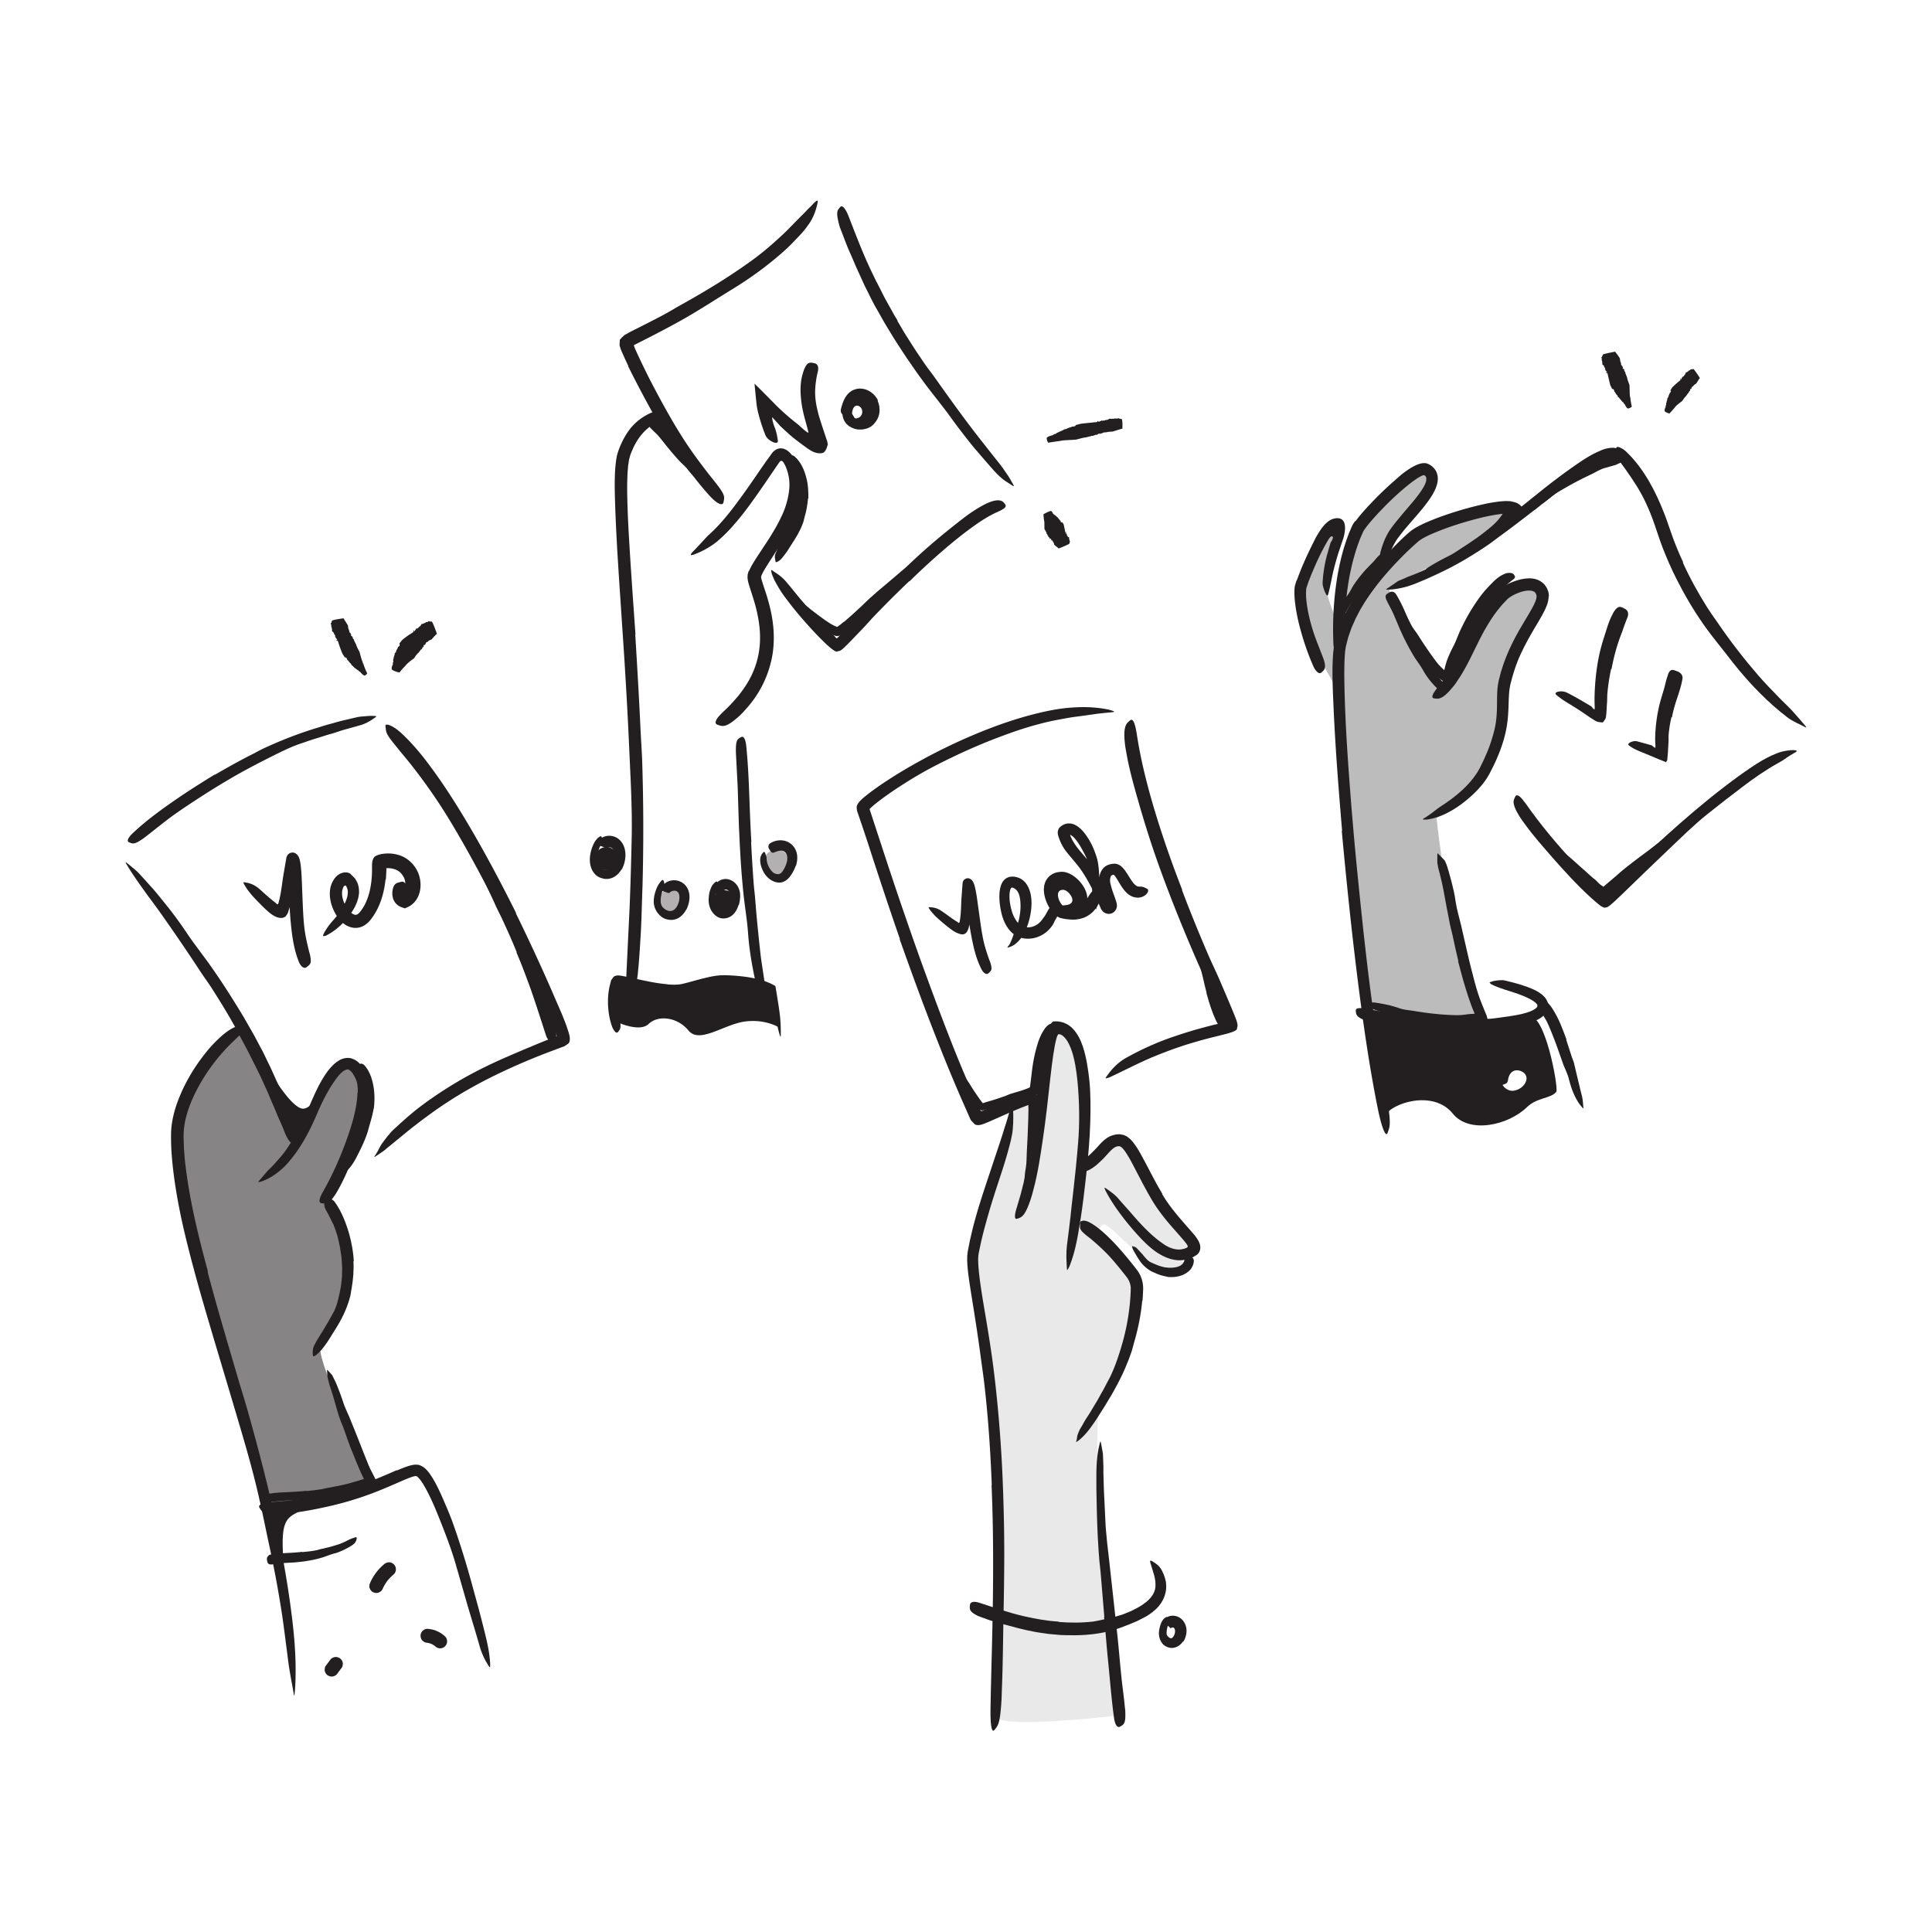 <svg xmlns="http://www.w3.org/2000/svg" id="Layer_1" viewBox="0 0 520 520">
  <defs>
    <style>
      .cls-1{opacity:.35}.cls-1,.cls-4,.cls-5{fill:#231f20;stroke-width:0}.cls-4{opacity:.3}
    </style>
  </defs>
  <path d="M182.46 118.89c.7.9 1.4 1.82 2.12 2.72.26.33.59.59.86.93.92 1.18 1.86 2.36 2.75 3.6.4.54.87 1.02 1.3 1.53.27.34.54.67.78 1.02.24.36.43.76.62 1.16.11.26-.04.34-.38.33-.33-.01-.91-.04-1.36-.26-1.59-.82-2.82-1.97-3.9-3.36-.59-.87-1.47-1.53-2.2-2.3-.8-.86-1.6-1.73-2.35-2.65l-1.39-1.69c-.71-.85-1.36-1.76-2.09-2.59-.56-.66-1.26-1.2-1.86-1.86-.13-.14-.3-.26-.41-.42-.4-.62-.26-.98.36-1.49.14-.12.28-.24.43-.35.5-.34 1.11-.36 1.57-.11 1.24.84 2.11 1.96 3.08 3.11.72.85 1.4 1.76 2.15 2.62l-.06.05Zm44.66 48.53c1.59-1.34 3.17-2.79 4.73-4.24.57-.53 1.1-1.11 1.68-1.63 2.03-1.86 4.14-3.65 6.27-5.42.93-.8 1.87-1.6 2.8-2.39.62-.48 1.23-.97 1.88-1.42.33-.22.65-.44 1-.64.33-.22.76-.29 1.13-.43.49-.14.43-.11.2.29-.11.2-.26.5-.41.89-.18.35-.45.66-.76.97-.57.53-1.12 1.09-1.67 1.64-.56.54-1.17 1.04-1.75 1.56-1.18 1.04-2.36 2.08-3.58 3.1-1.46 1.23-2.82 2.67-4.23 4.03-1.56 1.48-3.12 2.97-4.72 4.43-.49.45-1 .9-1.51 1.33-.54.45-.99.85-1.69 1.33-.32.19-.65.37-1.01.38-.18.01-.35.01-.54-.05l-.48-.13c-.53-.18-1.02-.4-1.5-.64-.94-.49-1.81-1.05-2.66-1.63-1.32-.9-2.61-1.78-3.82-2.84-.26-.23-.54-.45-.79-.72-.92-.98-1.04-1.55-.6-2.14.1-.13.19-.28.31-.38.44-.31.97-.16 1.6.37.96.81 2.02 1.64 3.1 2.44 1.09.78 2.16 1.63 3.28 2.3.41.25.82.47 1.23.67l.59.24c.13.04.1.03.09.03v.01h.03c.17-.09.37-.25.56-.38.4-.29.8-.62 1.19-.97l.04.04Zm-9.63-33.29c-.17 1.71-.43 3.4-.93 5-.15.59-.25 1.2-.48 1.76-.73 2.02-1.85 3.84-2.99 5.57l-.74 1.16c-.24.39-.47.79-.75 1.14-.74.9-1.28 1.96-2.46 2.49-.44.11-.36.11-.44-.33-.05-.3-.11-.62-.15-.89-.03-.34.02-.66.15-.96l.64-1.58c.12-.25.2-.53.31-.78l.42-.71c.55-.95 1.12-1.88 1.7-2.83.71-1.13 1.02-2.49 1.43-3.76.41-1.41.77-2.85.9-4.32.12-.91.1-1.81.09-2.73-.09-.68-.11-1.38-.24-2.06-.16-.67-.25-1.37-.53-2.01-.21-.5-.41-.99-.71-1.43l-.9-1.31c-.13-.19-.31-.35-.44-.54-.22-.37-.32-.64-.26-.9.08-.28.27-.54.59-.85.15-.14.28-.3.43-.42.25-.21.54-.31.85-.3.31 0 .68.11.95.37 1.68 1.49 2.64 3.72 3.17 6.01.44 1.7.48 3.48.48 5.21h-.08Z" class="cls-5"/>
  <circle cx="163.21" cy="231.09" r="3.11" class="cls-5"/>
  <circle cx="180.96" cy="242.47" r="3.49" class="cls-1"/>
  <circle cx="209.01" cy="232.17" r="3.49" class="cls-1"/>
  <circle cx="194.92" cy="242.78" r="3.18" class="cls-5"/>
  <path d="M201.62 153.67c.2-.49.4-.87.61-1.29l.63-1.08c.42-.67.85-1.34 1.27-1.98l2.5-3.79c1.61-2.51 3.1-5.05 4.23-7.7.8-1.94 1.32-3.95 1.54-5.91.2-1.72.03-3.47-.49-5.14-.12-.42-.28-.82-.45-1.21-.09-.18-.17-.4-.27-.56l-.15-.26-.07-.13-.03-.05c-.16-.25-.43-.62-.8-.51-.07.04-.16.08-.21.15-.03.04-.05.05-.1.11l-.15.22-.62.89-1.61 2.36c-1.1 1.62-2.2 3.24-3.34 4.85-2 2.86-4.06 5.73-6.38 8.37-1.46 1.71-3.06 3.34-4.81 4.81-1.79 1.42-3.83 2.55-5.95 3.36-1.33.5-1.26.12-.41-.78.88-.84 2.32-2.47 3.98-4.23 3.21-2.83 5.94-6.26 8.54-9.84 1.32-1.77 2.59-3.61 3.87-5.46l1.92-2.79.97-1.4.49-.7.65-.89c.56-.69.87-1.48 1.89-2.08.25-.1.47-.25.75-.28l.4-.07.4.03c.54.06 1.04.28 1.49.58.88.61 1.69 1.78 1.99 2.37.37.71.68 1.43.92 2.17.5 1.46.8 2.98.88 4.54-.01.77-.01 1.55-.08 2.31-.12.74-.19 1.51-.37 2.23-1.54 6.41-5.19 11.67-8.46 16.77-.5.78-.98 1.57-1.41 2.33l-.27.56-.13.27c-.02.07-.05.16-.06.21-.04.1-.08.21-.07.32.01.12.01.19.07.41.43 1.63 1.15 3.5 1.67 5.32.83 2.79 1.44 5.71 1.62 8.67.18 2.95-.04 5.96-.81 8.83-1.13 4.47-3.36 8.6-6.41 12.02-.33.38-.67.75-1 1.13-.35.36-.71.7-1.08 1.05-2.8 2.51-4.01 2.88-5.22 2.47-.28-.1-.6-.16-.82-.31-.36-.24-.34-.71.01-1.32.34-.62 1.05-1.32 1.95-2.21 1.38-1.25 2.63-2.64 3.83-4.05 1.16-1.44 2.21-2.96 3.09-4.56 1.75-3.21 2.73-6.8 2.81-10.53.08-2.77-.33-5.59-1.02-8.4-.35-1.41-.78-2.81-1.25-4.25-.23-.73-.48-1.45-.72-2.27-.06-.2-.12-.41-.18-.66l-.09-.37-.07-.55c-.07-.37 0-.74 0-1.11.1-.36.21-.76.3-1.02l.09.02Zm-30.64 17.16c.53 8.49 1.02 17 1.42 25.51.14 3.11.39 6.21.47 9.31.34 10.96.36 21.93.06 32.89-.19 4.86-.25 9.76-.58 14.58-.18 3.1-.39 6.21-.72 9.3-.21 1.54-.42 3.09-.66 4.62-.24 1.54-.62 3.06-.96 4.57-.51 1.88-.65 1.59-.91-.09-.25-1.68-.7-4.74-.55-8.28l.9-18.8c.26-6.28.43-12.59.57-18.94.16-7.59-.28-15.49-.63-23.26-.37-8.54-.85-17.09-1.39-25.63l-1.05-15.78c-.53-7.97-1.06-15.98-1.35-23.94-.1-3.1-.22-6.16-.09-9.28.06-1.55.2-3.13.49-4.74.41-1.73 1.03-3.14 1.77-4.6.68-1.26 1.45-2.49 2.46-3.6a14.43 14.43 0 0 1 2.63-2.26c.77-.51 1.4-.85 1.91-1.09 1.03-.47 1.63-.62 2.32-.63.3-.01.67-.1.92-.07.42.04.42.57-.17 1.45-.58.89-1.82 1.9-3.15 2.94-1.96 1.55-3.33 3.49-4.38 5.84-.25.57-.52 1.21-.71 1.77-.14.54-.31 1.05-.38 1.7l-.15.93-.08.99c-.06.65-.11 1.32-.12 2.01-.12 2.72-.05 5.53.04 8.36.09 2.83.24 5.68.41 8.55.5 8.5 1.12 17.08 1.72 25.64l-.08.02Zm31.19 55.84c.17 3.71.41 7.42.68 11.12.11 1.35.29 2.7.4 4.05.36 4.77.84 9.54 1.37 14.3.22 2.12.58 4.22.88 6.31.21 1.34.43 2.68.64 4.02.08.67.23 1.34.24 2.03.02.69.01 1.38-.04 2.07-.08.87-.08.76-.49.1-.2-.33-.57-.78-.91-1.34-.17-.28-.39-.58-.54-.92-.13-.34-.25-.7-.34-1.08-1.29-5.41-2.37-10.88-2.74-16.5-.26-3.35-.85-6.79-1.21-10.21-.39-3.76-.68-7.52-.88-11.29-.15-2.32-.23-4.64-.35-6.96l-.33-10.54c-.14-2.71-.28-5.37-.42-8.06-.03-.59-.06-1.17-.07-1.77 0-2.21.22-2.91 1-3.37.18-.1.35-.24.53-.3.6-.2 1.08.71 1.25 2.32.49 4.76.71 9.76.88 14.78.13 3.73.29 7.48.51 11.21h-.08Z" class="cls-5"/>
  <path d="m169.12 98.52-.95-2.02-.46-1.03c-.02-.05-.12-.26-.18-.41l-.2-.47c-.13-.31-.28-.63-.36-.94l-.14-.47-.07-.23v-.21l.04-.82c0-.13.02-.27.02-.42.07-.12.15-.23.25-.33.18-.2.38-.4.61-.61l.32-.31c.11-.1.29-.17.42-.25l.88-.49.44-.24.26-.13.49-.25c2.62-1.31 5.21-2.62 7.78-3.98 1.87-1 3.68-2.11 5.53-3.14 6.52-3.64 12.9-7.54 18.92-11.93 2.67-1.96 5.19-4.13 7.58-6.36 1.56-1.41 2.97-2.96 4.46-4.44.72-.76 1.5-1.47 2.21-2.24.36-.38.73-.75 1.12-1.12.37-.37.72-.77 1.1-1.14.99-.9 1.03-.67.76.52-.28 1.18-.88 3.41-2.39 5.45-1.27 1.87-2.88 3.42-4.42 5.04-1.56 1.6-3.25 3.04-4.96 4.45-3.43 2.82-7.06 5.37-10.84 7.7-4.53 2.75-9.12 5.79-13.83 8.43-2.59 1.45-5.21 2.84-7.84 4.2l-3.95 2.01-.56.28c-.14.07-.29.14-.43.22-.22.06-.05.27-.03.41l.17.45c.03.09.27.63.44 1.01l.56 1.22 1.16 2.44c.79 1.62 1.59 3.24 2.42 4.84 2.54 4.84 5.18 9.68 8.08 14.27 2.25 3.57 4.72 6.9 7.27 10.18.57.71 1.13 1.41 1.7 2.13 2.09 2.68 2.62 3.62 2.34 4.82-.06.27-.09.58-.19.8-.35.74-1.76.07-3.52-1.83-5.18-5.64-9.57-12.37-13.62-19.26-3-5.14-5.77-10.41-8.45-15.75l.08-.05Zm75.62 57.89c-3.2 3.04-6.33 6.16-9.4 9.36-1.12 1.17-2.16 2.4-3.29 3.57l-2.95 3.06-.75.77-.98.97c-.42.4-.85.82-1.3 1.01-.24.06-.44.12-.69.15h-.02v.1h-.13c-.06-.03-.11-.03-.17-.05l-.34-.12c-.47-.29-.94-.63-1.38-1l-.63-.56-.41-.38c-.54-.51-1.06-1.03-1.58-1.55a91.624 91.624 0 0 1-3.02-3.21c-1.72-1.91-3.4-3.87-4.97-5.89-.99-1.3-2.02-2.59-2.87-4-.44-.7-.83-1.42-1.23-2.14-.21-.35-.37-.74-.52-1.12-.15-.39-.34-.75-.44-1.16-.19-1.07-.19-.9.62-.39.8.52 2.25 1.44 3.39 2.86 1.07 1.23 2.06 2.49 3.08 3.74 1.03 1.24 2.09 2.45 3.17 3.65 2.11 2.44 4.31 4.83 6.61 7.09.29.26.23.25.31.33l.19.21s.1.13.16.1c.05-.03.1-.07.15-.1.1-.08.19-.17.29-.26.58-.62 1.15-1.24 1.73-1.87 1.16-1.28 2.32-2.58 3.51-3.84 3.08-3.27 6.22-6.49 9.43-9.65 1.98-1.94 3.99-3.85 6.02-5.74 3.08-2.86 6.3-5.6 9.57-8.21 2.55-2.02 5.04-4.08 7.95-5.73.64-.36 1.28-.72 1.97-1.03 1.3-.55 2.26-.76 2.96-.71.7.04 1.13.27 1.46.69.15.19.33.38.41.57.23.68-.69 1.18-2.23 1.89-2.35 1.03-4.67 2.57-6.98 4.24-2.3 1.68-4.59 3.51-6.84 5.43-3.34 2.85-6.62 5.85-9.8 8.97l-.06-.06Zm-3.23-70.08 1.71 2.9c.58.96 1.2 1.91 1.8 2.86 1.19 1.92 2.47 3.78 3.74 5.65.91 1.37 1.98 2.64 2.92 4 3.37 4.75 6.77 9.5 10.33 14.15 1.58 2.06 3.2 4.11 4.8 6.13 1.02 1.31 2.09 2.58 3.07 3.92l1.41 2.06c.47.68.85 1.44 1.28 2.15.51.91.36.85-.4.34l-1.6-1.04a15.41 15.41 0 0 1-2.01-1.7l-.89-.91-.84-.95-1.67-1.91-3.31-3.85c-2.11-2.65-4.2-5.33-6.19-8.11-2.4-3.31-5.15-6.56-7.6-9.96-1.38-1.84-2.65-3.77-3.98-5.66-1.27-1.93-2.55-3.85-3.77-5.81l-2.21-3.65c-.72-1.23-1.39-2.48-2.1-3.71-1.1-1.85-1.99-3.83-2.98-5.74-.94-1.94-1.79-3.92-2.7-5.86-.63-1.54-1.3-3.05-1.97-4.56-.64-1.52-1.2-3.07-1.8-4.61-.13-.34-.26-.68-.4-1.02-.12-.34-.22-.69-.32-1.04-.67-2.65-.65-3.55-.01-4.29.15-.17.28-.38.44-.49.53-.38 1.31.56 2.05 2.36 2.1 5.35 4.17 10.96 6.88 16.38.45 1.03 1.01 2.01 1.51 3.01.51 1 1 2.02 1.53 3.01l1.65 2.96.82 1.48.88 1.45-.07.05Zm-74.25 147.71c-.47.75-1.09 1.49-1.99 1.99-.87.51-2.01.68-2.95.43-.68-.16-1.32-.42-1.82-.85-.91-.76-1.39-1.81-1.6-2.79-.21-.99-.18-1.96-.01-2.89.14-.82.37-1.62.7-2.37.4-.96.99-1.91 1.93-2.44.29-.17.46.12.52.56.05.42.09 1.02-.14 1.42-.88 1.42-1.25 3.09-1.14 4.71.03.48.21.94.47 1.31.26.37.6.61.96.79.81.4 1.59.25 2.23-.54.38-.48.69-1.13.84-1.81.23-1.04.25-2.23-.26-2.98-.1-.14-.22-.26-.35-.35a.965.965 0 0 0-.38-.14c-.27-.06-.57 0-.78.09-.09.05-.16.12-.21.16-.13.14-.17-.1-1.01-.42-.18-.08-.38-.13-.57-.19-.32-.11-.57-.29-.66-.63-.09-.32.04-.8.44-1.19.6-.58 1.36-.87 2.1-.94.75-.07 1.51.06 2.24.42.36.17.73.45 1.02.74.27.27.5.57.69.88.39.63.6 1.3.71 1.93.16.95.11 1.82-.04 2.65-.16.85-.44 1.68-.88 2.47l-.06-.03Zm17.41 10.81c-.39.73-.94 1.46-1.73 2.01-.77.56-1.83.83-2.77.7-.68-.08-1.32-.26-1.84-.61-.91-.6-1.56-1.43-1.97-2.35a5.33 5.33 0 0 1-.38-1.46c-.04-.48-.02-.95.03-1.41.11-.81.31-1.59.6-2.32.33-.94.86-1.79 1.55-2.48.22-.21.41-.03.53.34.1.37.18.93.01 1.41-.28.86-.62 1.64-.75 2.42-.15.76-.18 1.58-.02 2.22.19.85 1.06 1.54 1.81 1.77.42.15.81.16 1.17.03.37-.11.74-.38 1.04-.78.37-.49.66-1.14.8-1.82.24-1 .15-2.11-.48-2.56-.48-.37-1.25-.23-1.72.05-.11.06-.18.15-.27.21-.27.24-.41.15-1.13-.12l-.5-.17c-.27-.1-.48-.27-.55-.55-.08-.28 0-.66.27-1.02.83-1.05 2.2-1.59 3.59-1.4.69.09 1.42.37 2.05.88a4.043 4.043 0 0 1 1.29 1.87c.35 1.01.32 1.96.19 2.79-.14.84-.38 1.58-.76 2.35l-.06-.02Zm14.11-1.26c-.23.72-.54 1.46-1.1 2.17-.56.69-1.47 1.29-2.45 1.4-.71.1-1.45 0-2.01-.32-1.95-1.12-2.56-3.18-2.48-4.89.02-.77.14-1.54.36-2.26.15-.46.33-.92.58-1.34.26-.41.62-.76 1.02-1.04.25-.17.38.04.43.39.03.35.08.88-.05 1.29-.65 1.38-.72 2.98-.35 4.33.22.82 1.09 1.45 1.66 1.52.61.12 1.19-.27 1.61-1.22.25-.56.4-1.24.46-1.92.04-.5.03-.97-.1-1.37-.12-.4-.37-.7-.64-.84a.68.68 0 0 0-.62-.02c-.24.12-.36.32-.45.52-.06.1-.1.24-.17.36-.26.48-.52.61-1.26.41-.17-.04-.34-.07-.5-.13-.54-.18-.87-.65-.73-1.28.13-.49.29-.97.75-1.55.49-.6 1.22-1.04 2.02-1.17.75-.14 1.55.03 2.24.41.7.37 1.28 1.01 1.6 1.6.54.97.63 1.91.61 2.72-.04.82-.15 1.47-.35 2.24h-.07Zm15.39-10.58c-.24.7-.55 1.34-.9 1.94-.35.57-.75 1.23-1.46 1.81-.51.41-1.21.77-1.89.79-1.21.04-2.13-.46-2.87-1.02a6.16 6.16 0 0 1-1.68-2.11c-.34-.7-.61-1.43-.71-2.21-.07-.49-.09-1.01.04-1.52.14-.5.41-.96.78-1.31.23-.22.38-.02.5.32.09.34.31.82.36 1.19-.04 1.3.54 2.7 1.51 3.72.58.64 1.59.79 2.02.57.25-.1.53-.33.81-.74s.55-.93.76-1.42c.25-.61.44-1.26.46-1.87.06-.92-.29-1.74-1.04-2.07-.58-.26-1.3-.09-1.97.15-.15.05-.29.14-.45.19-.57.19-.81.09-1.21-.58-.09-.15-.19-.3-.27-.45-.27-.52-.16-1.1.37-1.43.78-.49 1.74-.82 2.91-.79.58.02 1.22.15 1.84.45.61.3 1.16.76 1.58 1.31.63.84.9 1.85.92 2.71.03.88-.12 1.66-.34 2.37h-.06Zm-48.49 41.93s-.58-10.83.64-11.48c1.22-.65 7.33 1.89 9.5 2.08 2.16.19 8.55 1.39 10.49-.15 1.94-1.54 4.29-1.21 7.39-2.04 3.11-.82 7.53-.19 8.56.1 1.04.29 5.97 2.27 5.97 2.27l1.59 10.91s-3.52-2.38-9.16-1.71c-5.65.67-12.33 6.13-15.34 2.46s-8.19-4.24-10.73-1.79c-2.54 2.45-8.92-.67-8.92-.67Z" class="cls-5"/>
  <path d="M179.56 264.94c.84.08 1.68.11 2.48.08.83-.03 1.49-.16 2.38-.39 1.69-.42 3.41-.95 5.19-1.37 1.3-.32 2.63-.62 4-.73 1.23-.09 2.41-.03 3.57.04 1.17.07 2.33.18 3.49.34 2.32.32 4.64.82 6.82 1.84l.36.17.42.23.25.14c.09.04.18.09.17.2.05.18.09.37.12.56l.26 1.55c.16 1.01.32 2.02.48 3.02.19 1.29.38 2.59.48 3.89.09 1.31.13 2.61.12 3.92-.01.81-.12.71-.32.03-.19-.67-.54-1.91-.81-3.37-.44-2.6-.89-5.18-1.44-7.76l-.18-.91v-.03h-.01s.02 0-.07-.04c-.54-.26-1.12-.48-1.71-.67-1.2-.38-2.46-.63-3.74-.87-1.53-.27-3.13-.4-4.74-.43-1.64-.04-3.17.03-4.71.32-1.7.31-3.39.82-5.1 1.34-.86.26-1.73.53-2.61.77-.43.12-.91.25-1.4.33-.48.08-.96.13-1.44.15-2.33.11-4.58-.18-6.79-.53-1.66-.26-3.3-.61-4.93-.97l-2.43-.53a7.2 7.2 0 0 0-.71-.13c-.06 0-.12-.01-.17-.01-.06 0-.13 0-.13.08l-.09.34v.05l-.14.61c-.05.31-.1.61-.13.92-.07.61-.11 1.22-.11 1.84-.01 1.23.09 2.45.26 3.66.08.54.2 1.05.29 1.59.16 1 .25 1.66.22 2.16-.06.5-.2.81-.46 1.11-.12.13-.22.3-.34.39-.21.16-.45.05-.74-.28s-.63-.88-.86-1.65c-.58-1.72-.87-3.59-.96-5.51-.04-.96-.01-1.94.09-2.92.06-.49.12-.98.21-1.47l.07-.37.15-.59.31-1.24.4-.56c.14-.18.24-.41.47-.5.38-.22.88-.28 1.44-.21.28.03.56.08.84.13l.71.14.86.18c3.5.75 6.95 1.6 10.37 1.88v.06Zm134.66 78.69c-1.17-.18-2.28-.52-3.33-1.01-.39-.17-.75-.3-1.1-.5a9.338 9.338 0 0 1-3.14-2.95c-.35-.51-.66-1.03-.95-1.53-.19-.32-.38-.64-.56-.97-.18-.32-.34-.66-.41-1.06-.05-.24-.01-.23.22-.15.18.05.36.11.5.15.19.07.37.2.52.35.51.55 1.02 1.1 1.54 1.65.44.56.86 1.04 1.33 1.51.56.57 1.41.85 2.2 1.2.87.38 1.74.65 2.67.79.57.08 1.15.12 1.72.09.86-.05 1.73-.21 2.41-.65.53-.34.84-.89.96-1.4.05-.1.03-.23.08-.34.15-.38.3-.49 1.02-.48.16 0 .32-.01.48 0 .53.01.91.35.94.96 0 .9-.4 1.84-1.06 2.56-.67.7-1.5 1.17-2.34 1.46-1.25.42-2.51.48-3.7.37v-.06Z" class="cls-5"/>
  <path d="M312.77 321.34c1.96 3.38 4.61 6.38 7.39 9.53.51.59 1.03 1.16 1.55 1.83.2.25.67.91.94 1.47.29.58.45 1.19.41 1.79-.03.53-.25 1.06-.58 1.45l-.27.28-.36.22-.71.43c-1.14.6-1.8.68-2.63.81-1.63.19-3.22-.14-4.6-.7-2.77-1.16-4.86-3.08-6.75-5.04a74.808 74.808 0 0 1-4.69-5.46c-1.85-2.42-3.61-4.89-4.98-7.61-.34-.91-.29-.79.42-.32.36.23.83.59 1.4 1.02.57.43 1.19.97 1.75 1.63 1 1.16 2.03 2.29 3.03 3.42.98 1.15 1.97 2.28 2.99 3.37 2.03 2.17 4.21 4.18 6.54 5.68 1.4.86 3.01 1.36 4.47 1.1.34-.06.77-.17 1.03-.28.13-.04.27-.12.4-.2.14-.08.19-.26.14-.4a1.56 1.56 0 0 0-.2-.41l-.15-.21-.21-.28-.46-.57-.99-1.15-2.07-2.35c-1.39-1.59-2.75-3.24-3.98-5-1.55-2.18-2.75-4.49-3.99-6.75-.9-1.73-1.8-3.45-2.7-5.18-.45-.85-.91-1.7-1.4-2.49-.48-.79-1.01-1.59-1.58-2.11-.28-.24-.53-.38-.85-.35-1.61 0-2.97 2.35-4.85 4.04-.51.47-1 .94-1.57 1.37-2.11 1.55-3.04 1.59-3.88 1.09-.2-.12-.42-.22-.57-.36-.5-.51.17-1.39 1.46-2.44 1.29-1.01 2.42-2.12 3.58-3.37.59-.63 1.16-1.33 2.07-2.08.47-.37 1-.76 1.68-1.02.33-.15.68-.24 1.03-.32.18-.05.35-.08.52-.09l.7-.05c.23 0 .46.09.69.11.23.04.46.06.67.17.22.09.43.19.64.3.21.11.39.29.59.43.61.5.99.97 1.34 1.43.69.92 1.23 1.8 1.72 2.68 2.1 3.76 3.85 7.46 5.95 10.93l-.07.05Zm-32.66-29.82-.25 1.64c-.1.81-.7 1.44-1.42 1.81-.18.09-.37.2-.54.26l-.36.14c-.23.09-.46.17-.69.25-.9.3-1.76.54-2.62.78-.79.21-1.54.54-2.36.63-1.2.2-2.36.53-3.53.81l-1.75.44-1.92.51c-.65.31-1.18-.33-1.56-.84-.8-1.13-1.46-2.19-2.02-3.36-.36-.74-.69-1.49-.98-2.26-.26-.78-.45-1.58-.61-2.38-.09-.5-.05-.44.19-.07.22.37.74 1.02 1.26 1.78.64 1.11 1.34 2.17 2.06 3.19.34.52.7 1.03 1.07 1.51l.28.35.06.08v.04s.04.09.09.08l.08-.02s.05 0 .15-.04l.5-.16 1.01-.3c.96-.27 1.93-.58 2.89-.91l1.45-.5c.48-.19.94-.41 1.42-.57 1.06-.32 2.13-.62 3.16-.96.51-.17 1.02-.34 1.48-.54l.22-.09c.05-.02.11-.05.16-.08.11-.06.21-.16.2-.29 0-.01 0-.03.01-.05l.11-.8.12-.99.24-2c.24-2.08.61-4.2 1.17-6.27.44-1.61.93-3.24 1.86-4.75.22-.32.39-.67.65-.97.96-1.12 1.53-1.21 2.19-.82.16.09.32.18.45.29.44.4.32 1.09-.16 1.76-1.42 2.04-2.24 4.46-2.76 7.23-.41 2.04-.69 4.2-.96 6.45h-.07Zm-13.17 108.19c-.34-8.63-.9-17.26-1.85-25.85-.34-3.14-.81-6.25-1.23-9.37-.73-5.51-1.61-10.99-2.5-16.51-.42-2.77-.91-5.52-1.03-8.46-.02-.74-.02-1.49.09-2.29.1-.77.26-1.41.39-2.12.25-1.39.6-2.76.92-4.14 1.2-4.86 2.78-9.63 4.34-14.29.99-2.99 1.99-5.98 2.99-8.97.5-1.49.95-2.99 1.42-4.48.25-.74.49-1.49.7-2.24.23-.75.44-1.5.65-2.26.59-1.87.7-1.61.83.12.09.87.07 2.08.03 3.56-.05.73-.09 1.53-.2 2.37-.13.83-.32 1.7-.53 2.6-.8 3.17-1.74 6.28-2.77 9.33-1 3.06-2 6.1-2.9 9.15-.88 3.06-1.74 6.1-2.41 9.2l-.48 2.33c-.09.61-.15 1.3-.12 2.06.04 1.5.2 3.08.4 4.67.48 3.81 1.19 7.73 1.84 11.67.66 3.94 1.29 7.92 1.8 11.88 1.12 8.71 1.86 17.46 2.34 26.21.28 5.39.45 10.78.56 16.17.16 8.16.04 16.37-.12 24.46-.13 6.3-.16 12.47-.39 18.7-.05 1.37-.09 2.71-.14 4.1-.3 5.12-.66 6.73-1.49 7.77-.19.24-.39.55-.57.68-.62.45-.96-1.67-.92-5.41.18-11.1.63-22.76.69-34.48.06-8.7-.02-17.44-.4-26.15h.07Z" class="cls-5"/>
  <path d="M242.19 252.67c-3.03-8.73-5.93-17.51-8.77-26.29l-1.29-3.87-1.46-4.29-.1-.78-.02-.19c.1-.05.02-.13.05-.19.02-.13.04-.26.11-.38.22-.47.56-.91.98-1.3.53-.54.74-.68 1.07-.96l.91-.73c.61-.47 1.22-.93 1.84-1.37 1.23-.88 2.48-1.73 3.74-2.54 2.52-1.64 5.1-3.16 7.72-4.62 5.23-2.91 10.61-5.53 16.15-7.81 4.91-2.03 9.96-3.8 15.08-5.11 3.29-.83 6.64-1.55 10.06-1.78 3.41-.27 6.87-.16 10.21.55 2.06.6 1.73.62-.06.77-.9.11-2.15.19-3.65.41-1.49.21-3.21.47-5.07.7-1.65.2-3.29.53-4.92.83-1.64.3-3.27.67-4.88 1.1-3.24.84-6.43 1.88-9.59 3.06-6.33 2.31-12.53 5.09-18.6 8.22-3.36 1.73-6.67 3.7-9.9 5.82a93.182 93.182 0 0 0-4.74 3.31c-.76.58-1.52 1.16-2.22 1.77l-.47.42-.17.17c-.05.06-.11.12-.14.19 0 .08.04.15.06.23.16.49.32.97.48 1.45 2.89 8.84 5.76 17.66 8.79 26.44 1.86 5.4 3.75 10.8 5.71 16.16 2.97 8.12 6.02 16.27 9.28 24.21 1.29 3.08 2.58 6.12 3.95 9.12l1.02 2.25.25.56.13.27.24.48.06.11h.12c.09-.03.17-.07.26-.1l.48-.22 2.16-.94c1.34-.58 2.64-1.17 4.03-1.72 2.57-1.01 4.35-1.53 5.7-1.69 1.34-.15 2.29.02 2.98.64.14.14.32.33.37.54.06.21-.02.37-.12.44-.08.06-.17.06-.25.06h-.19.05c.09-.02.05-.08-.11.18l-.07.12s-.01.03-.02.04l-.05.04s-.1.05-.18.08c-.65.22-2.06.74-3.84 1.43-2.67 1.04-5.36 2.28-8.13 3.5l-1.09.48c-.65.27-1.32.56-1.98.75-.68.2-1.23.17-1.75-.04-.39-.43-.81-.78-1.17-1.29-.74-1.68-1.48-3.37-2.23-5.06-2.48-5.65-4.84-11.44-7.13-17.28-3.41-8.66-6.61-17.45-9.73-26.24l.08-.04Z" class="cls-5"/>
  <path fill="#231f20" stroke-width="0" d="m272.62 297.48 7.5-1.46s1.68-19.97 4.14-19.18c2.47.79 5.72 2.4 5.95 5.04s1.77 21.24 1.77 21.24l-.72 12.95s8.63-13.13 10.16-10.34c1.53 2.79 9.41 16.36 9.41 16.36l10.58 13.29s-4.16 2.97-6.42 2.01c-2.27-.95 7.98 4.57 5.28 4.37-2.71-.2-11.38-1.39-11.38-1.39s-9.06-9.63-11.31-10.67c-2.05-.94-1.85 3.8-1.85 3.8s9.89 9.6 9.73 13.51c-.16 3.91-1.53 14.2-3.04 18.27s-6.34 13.65-6.69 14.2-.76 19.02 0 25.92 4.96 41.19 5.31 48.73l.35 7.54s-33.75 4.09-33.48 0c.27-4.09 1.38-32.29 1.38-32.29s-.5-34.29-1.38-43.42c-.89-9.13-6.51-39.55-6.41-44.2.11-4.65 5.55-21.49 5.55-21.49l5.55-22.79Z" opacity=".1"/>
  <path d="M324.75 267.21c-.36-1.48-.75-2.94-1.06-4.42-.12-.54-.28-1.06-.39-1.6-.39-1.9-.78-3.8-1.24-5.67-.19-.84-.43-1.66-.66-2.48-.31-1.04-.63-2.09-.92-3.14-.09-.33-.01-.31.17-.07.18.24.49.69.76 1.27.92 2.05 1.77 4.14 2.32 6.33.33 1.31.83 2.62 1.25 3.93.47 1.44.87 2.89 1.3 4.33.26.89.54 1.77.83 2.65.45 1.32.89 2.66 1.46 3.93.43.99 1.03 1.88 1.55 2.81.11.21.26.39.37.6.41.77.39 1.08-.07 1.53-.11.1-.21.21-.32.3-.39.29-.89.14-1.3-.4-1.25-1.57-2.05-3.5-2.74-5.45-.52-1.45-.93-2.94-1.36-4.41l.05-.02Zm-45.83 37.45-.32 4.59c-.04.56-.01 1.12-.06 1.68-.2 1.97-.38 3.95-.73 5.91-.13.87-.24 1.75-.33 2.61-.11.55-.19 1.11-.31 1.66-.1.55-.39 1.08-.58 1.61-.15.33-.2.27-.33-.05-.09-.23-.19-.46-.27-.65-.06-.16-.12-.3-.17-.43-.03-.08-.04-.15-.08-.24l-.02-.24-.08-1.7c0-.56.04-1.12.08-1.68.09-1.12.14-2.23.37-3.35.25-1.34.19-2.76.27-4.15l.23-4.6.11-2.84c.04-1.43.12-2.88.11-4.31 0-1.11-.16-2.2-.2-3.31-.01-.24-.04-.48-.04-.73.06-.91.35-1.18.88-1.35.12-.04.25-.09.36-.11.39-.06.73.32.96.99.47 1.96.43 3.99.39 6.05-.03 1.53-.11 3.07-.17 4.61h-.06Z" class="cls-5"/>
  <path d="M280.53 281.85c.12-.79.26-1.59.44-2.41l.16-.62c.06-.23.09-.36.21-.7.19-.76.56-1.31.87-1.93.2-.26.43-.48.65-.71l.35-.35.18-.17c.06-.07.15-.02.23-.04.64-.05 1.31-.02 1.97.14.33.09.67.15.98.32.32.15.63.25.95.48l.41.28c.11.08.2.17.3.25.2.17.4.34.56.53 1.39 1.48 2.08 3.12 2.64 4.7.53 1.59.89 3.18 1.16 4.77.39 2.31.69 4.6.81 6.89.38 8.08-.26 16.05-1.16 23.97-.41 3.51-.8 7.04-1.35 10.51-.71 4.44-1.36 8.96-3.09 13.19-.69 1.27-.6 1.09-.68-.15-.05-.62-.07-1.49-.11-2.53-.01-1.03.05-2.22.21-3.49.27-2.25.6-4.49.84-6.75.26-2.25.46-4.52.75-6.77.53-4.51.99-9.05 1.36-13.61.46-5.45.35-11.17-.17-16.67-.31-3-.75-6.04-1.75-8.73-.5-1.33-1.18-2.58-2.07-3.35-.27-.24-.33-.26-.49-.35-.15-.08-.31-.13-.48-.17-.39-.18-.57.27-.69.56l-.11.32c-.07.2-.11.43-.17.64-.12.42-.2.89-.3 1.33-.17.91-.33 1.84-.47 2.77-.27 1.87-.5 3.76-.72 5.66-.62 5.75-1.26 11.56-2.11 17.27-.66 4.44-1.31 8.82-2.47 13.18-.25.96-.5 1.9-.82 2.85-1.2 3.53-2.02 4.51-3.05 4.88-.24.08-.5.21-.71.22-.72.01-.46-1.48.34-3.93 2.3-7.33 3.55-15.43 4.53-23.65.36-3.05.67-6.13.99-9.23.31-3.1.54-6.21.98-9.4h.08Z" class="cls-5"/>
  <path d="M307.43 350.13c-.34 3.6-1.04 7.15-2.01 10.6-.38 1.25-.64 2.54-1.11 3.76l-.59 1.62-.66 1.59c-.42 1.07-.92 2.1-1.42 3.13-.48 1.04-1.05 2.03-1.59 3.03-.53 1.01-1.12 1.98-1.71 2.95-1.01 1.75-2.13 3.43-3.19 5.12-1.44 2.12-2.88 4.28-4.97 5.87-.68.47-.58.41-.39-.3.11-.34.08-.97.32-1.51.2-.57.47-1.2.85-1.81.35-.53.63-1.11.96-1.66.31-.56.68-1.07 1.02-1.61.7-1.06 1.3-2.18 1.98-3.25.67-1.08 1.23-2.22 1.88-3.31.62-1.11 1.18-2.25 1.8-3.37 1.38-2.73 2.4-5.76 3.28-8.75.98-3.29 1.68-6.66 2.08-10.08.13-1.05.22-2.11.29-3.16.04-.53.06-1.06.08-1.59v-.4c.02-.12.02-.22.01-.33 0-.22-.03-.44-.07-.66-.11-.66-.37-1.3-.73-1.87-.17-.27-.43-.58-.68-.91l-.76-.96c-1.02-1.27-2.05-2.53-3.13-3.73-1.68-1.87-3.52-3.52-5.37-5.09-.41-.33-.82-.64-1.24-.97-1.48-1.24-1.74-1.64-1.67-2.63 0-.22-.04-.46-.02-.67.02-.35.26-.56.81-.62.3-.05.59 0 .92.1.35.09.7.25 1.06.46 1.09.6 2.05 1.33 2.95 2.1.92.77 1.77 1.59 2.62 2.43 1.68 1.69 3.24 3.51 4.76 5.35.56.69 1.12 1.38 1.67 2.08l.41.53c.15.19.35.47.51.71.32.51.6 1.05.8 1.62.21.57.36 1.16.43 1.76.04.3.06.6.07.9v.44l-.02.34c-.03.9-.08 1.82-.15 2.72h-.08Zm-10.2 85.08-.98-11.75c-.12-1.43-.33-2.85-.42-4.29-.4-5.05-.58-10.13-.67-15.2l-.07-3.38v-3.37c0-2.87.16-5.78.88-8.59.2-.88.27-.74.41.03.09.47.19 1.01.3 1.59.06.33.13.68.17 1.05.03.37.02.76.05 1.17l.08 2.16c.03.72-.02 1.44.01 2.16l.13 4.33.42 8.71c.08 1.75.28 3.52.44 5.31.2 1.79.41 3.58.61 5.37l1.3 11.78c.26 2.42.53 4.85.79 7.27.41 3.67.69 7.37 1.07 11.02.26 2.84.7 5.62.96 8.45.06.62.17 1.23.17 1.86.07 2.34-.15 3.09-1 3.59-.19.11-.39.26-.58.32-.66.21-1.22-.73-1.45-2.39-.69-4.94-1.08-10.15-1.61-15.41-.4-3.9-.68-7.85-1.07-11.79h.07Zm21.21 6.57c-.4.55-.94 1.1-1.7 1.46-.75.36-1.7.39-2.43.1-.53-.2-.98-.46-1.3-.81-1.11-1.23-1.24-2.86-.96-4.09.12-.56.26-1.12.49-1.63.27-.67.75-1.28 1.42-1.59.21-.1.36.15.46.5.09.34.21.8.13 1.08-.13.51-.29.95-.4 1.41-.1.46-.15.93-.16 1.4-.04.51.46 1.01.79 1.19.19.12.3.15.42.14.12 0 .28-.07.45-.25.21-.22.41-.58.52-.96.16-.57.14-1.23-.19-1.56-.21-.23-.67-.12-.83.06-.03.04-.05.11-.05.13 0 .04-.01-.03-.04-.07 0-.03-.04-.06-.04-.07-.09-.13-.29-.33-.64-.61-.16-.13-.33-.24-.5-.36-.29-.2-.51-.44-.57-.74-.07-.3.05-.65.36-.93.95-.8 2.23-.88 3.3-.45.54.21 1.1.63 1.48 1.12.36.46.61.99.75 1.5.21.77.19 1.5.06 2.18-.14.67-.36 1.3-.75 1.89l-.07-.03Zm-.3-202.2c2.23 5.9 4.62 11.75 7.13 17.57.91 2.12 1.94 4.19 2.86 6.31l2.41 5.63 1.19 2.84.6 1.49c.3.78.64 1.57.74 2.3.07.37-.04.66-.1.97-.02.08-.04.15-.07.24v.02c-.07-.03.08.05.06.04s-.02.03-.02.03l-.04.04-.08.08c-.08.12-.25.2-.41.28-.56.36-1.4.56-2.17.8l-3.17.79c-1.97.49-3.93 1.01-5.87 1.59-3.45 1-6.85 2.24-10.15 3.58-4.25 1.72-8.25 3.86-12.42 5.79-1.42.44-1.24.4-.48-.68.76-1.05 2.28-2.99 4.64-4.39 4.21-2.38 8.6-4.37 13.14-5.9 2.27-.77 4.55-1.5 6.86-2.13 1.15-.32 2.31-.63 3.47-.92l1.74-.42.86-.2.22-.02c.09 0 .2-.02.3-.04.05-.01.12-.01.15-.05.01-.04 0-.09 0-.14-.02-.09-.04-.19-.07-.28l-.05-.15c-.02-.06-.01-.05-.1-.27-.55-1.3-1.15-2.62-1.77-3.94-1.24-2.63-2.51-5.28-3.68-7.95-2.6-5.85-5.11-11.76-7.48-17.72a400.16 400.16 0 0 1-4.21-11.08c-2.04-5.63-3.87-11.36-5.52-17.08-1.27-4.45-2.55-8.83-3.38-13.4-.18-1.01-.38-1.99-.49-3.02-.22-1.91-.2-3.19-.02-4.09.17-.9.48-1.41.95-1.81.21-.18.42-.42.63-.52.71-.32 1.21 1.19 1.63 3.8 1.16 7.79 3.32 15.93 5.88 24.03 1.91 6.01 4.04 12.01 6.36 17.94l-.08.04Z" class="cls-5"/>
  <path d="M284.92 436.55c3.13.25 6.29.25 9.41-.12 1.12-.21 2.25-.42 3.35-.69.97-.24 1.97-.41 2.92-.73l1.44-.43c.47-.16.93-.37 1.39-.55.95-.34 1.82-.82 2.7-1.29.9-.45 1.7-1.03 2.45-1.62 1.3-1.09 2.29-2.45 2.4-4.02.09-1-.06-2.06-.34-3.13-.29-1.07-.67-2.16-1.02-3.31-.21-.72 0-.74.64-.37.32.19.76.46 1.24.86.47.39.91.95 1.26 1.62l.43.93.35 1c.1.34.17.71.27 1.07.04.37.06.76.08 1.14.03 1.56-.5 3.2-1.34 4.47-.82 1.31-1.94 2.24-3.05 3.03-1.11.78-2.3 1.32-3.47 1.92-2.87 1.23-5.84 2.42-8.92 3.03-3.37.69-6.79.86-10.17.75l-1.56-.05-1.55-.14-1.55-.14-1.54-.22c-3.12-.4-6.18-1.17-9.18-2-1.16-.34-2.34-.6-3.48-.97l-1.73-.51c-.57-.19-1.13-.41-1.7-.62-.5-.19-1.01-.34-1.5-.56-1.78-.91-2.22-1.44-2.13-2.44.02-.23.02-.47.07-.67.2-.7 1.18-.84 2.49-.41 3.89 1.26 7.83 2.67 11.98 3.62 3.07.69 6.2 1.29 9.36 1.45v.09Zm83.58-280.64c-.68.75-1.34 1.53-1.98 2.34-.23.3-.41.63-.63.93-.81 1.06-1.61 2.16-2.34 3.3-.34.5-.63 1.03-.91 1.56-.18.34-.35.69-.54 1.02-.16.35-.49.61-.77.91-.19.17-.35.05-.5-.26-.13-.3-.38-.85-.27-1.29.54-1.48 1.14-2.95 2.16-4.23.58-.77.98-1.7 1.5-2.54.59-.92 1.22-1.81 1.92-2.65.42-.53.88-1.03 1.31-1.54.69-.76 1.43-1.47 2.13-2.2.55-.56.99-1.24 1.59-1.75.12-.12.25-.24.39-.34.61-.27.9-.22 1.27.07.09.07.18.13.25.19.23.23.21.63.02 1.12-.57 1.39-1.57 2.21-2.5 3.18-.7.7-1.4 1.43-2.06 2.2l-.05-.04Z" class="cls-5"/>
  <path d="M364.82 140.3c1.52-2.03 3.1-3.72 4.74-5.44a91.61 91.61 0 0 1 5.12-4.92c1.31-1.14 2.57-2.34 4.07-3.36.66-.45 1.34-.89 2.14-1.27.65-.31 2.16-.95 3.31-.52 1.13.44 2.15 1.41 2.53 2.54.42 1.13.26 2.22.03 3.09-.52 1.76-1.4 3.09-2.29 4.36-.9 1.27-1.87 2.44-2.85 3.59-1.73 2.03-3.55 4-5.05 6.03-.99 1.23-1.69 2.66-2.35 4.16-.32.75-.63 1.51-.93 2.27-.31.76-.52 1.54-.82 2.31-.57.94-.43.87-.8-.1-.2-.49-.28-1.18-.32-2.01-.01-.82 0-1.81.3-2.79.51-1.74 1.13-3.48 2.17-5.17 1.02-1.59 2.16-2.89 3.25-4.23 2.17-2.64 4.56-5.12 6.11-7.78.44-.77.74-1.61.72-2.19-.02-.57-.25-.81-.55-.96-.18-.04-.3 0-.54.09-.36.14-.77.39-1.17.63-.81.51-1.63 1.12-2.43 1.75-3.51 2.81-6.84 6.09-9.87 9.52-.46.53-.92 1.07-1.34 1.61-.41.53-.85 1.12-1.09 1.56l-.83 1.91c-.24.66-.5 1.31-.73 1.97-1.36 4.03-2.28 8.27-2.8 12.51-.4 3.3-.47 6.58-.56 9.88-.02.73 0 1.44-.04 2.17-.11 2.72-.35 3.57-1.25 4.11-.2.12-.39.29-.58.36-.61.23-1.18-.91-1.24-2.92-.25-5.97.09-12.32 1.2-18.67.43-2.36.97-4.71 1.67-7.05l.56-1.74.63-1.73c.22-.57.48-1.14.71-1.71l.18-.43c.1-.19.22-.43.31-.59.2-.33.39-.61.58-.89l.07.04Zm34.45 5.58c-1.29.85-2.6 1.65-3.91 2.44-.48.28-.94.6-1.42.88-1.72.96-3.46 1.86-5.21 2.73-.77.4-1.54.81-2.3 1.21l-1.49.73c-.49.26-1.07.34-1.6.5-.34.08-.34-.03-.15-.31.2-.26.51-.85 1.02-1.22 1.88-1.21 3.83-2.25 5.84-3.26 1.21-.59 2.35-1.41 3.5-2.16 1.27-.81 2.52-1.65 3.76-2.52.76-.54 1.51-1.08 2.23-1.66 1.1-.87 2.22-1.74 3.17-2.74.38-.38.72-.79 1.03-1.22.32-.42.62-.85.9-1.29.12-.19.25-.38.4-.55.49-.67.77-.81 1.32-.68.13.03.26.04.38.09.39.14.47.62.21 1.29-.37 1-.98 1.88-1.67 2.68-.34.41-.7.8-1.08 1.16-.38.37-.76.75-1.16 1.08-1.17 1.05-2.44 1.97-3.72 2.86l-.03-.04Z" class="cls-5"/>
  <path d="M359.22 184.55c-.64-1.86-8.35-13.18-8.57-19.07-.22-5.89 2.14-14.09 3.28-16.51 1.15-2.41 4.29-9.93 5.56-8.01 1.27 1.91-.64 8.94-1.07 10.69-.43 1.75-1.27 6.25-1.34 7.44s2.85 8.58 2.85 8.58l-.72 16.89Zm2.5-19.49s.96-16.47 3.4-20.72c2.44-4.24 9.35-12.23 12.37-14.55 3.03-2.32 5.77-5.8 6.88-3.13 1.11 2.68-1.96 8.86-3.18 10.36s-5.98 6.58-7.17 9.54c-1.19 2.97-2.17 7.22-2.17 7.22l-10.13 11.26Z" class="cls-4"/>
  <path d="M368.72 272.84s-7.15-67.08-7.48-72.15c-.34-5.07-1.58-22.91-.51-26.86 1.08-3.96 10.75-21.19 15.3-25.59 4.56-4.4 11.74-7.5 15.66-8.56 3.92-1.06 13.82-4.25 15.62-3.34 1.8.91-4.73 7.03-5.56 7.66-.83.63-27.84 13.63-27.81 14.51s.86 3.5.86 3.5l13.93 23.31s7.34-13.4 9.41-16.06 4-10.89 8.72-11.14c4.73-.25 6.55-1.22 7.82.69s-4.3 9.65-6.55 15.37c-2.25 5.73-2.7 13.53-3.83 19.56-1.13 6.03-2.1 12.75-6.21 16.83-4.11 4.09-11.43 9.65-11.43 9.65s1.41 13.92 3.67 22.72c2.26 8.8 9.4 33.21 9.4 33.21l-31.02-3.32Z" class="cls-4"/>
  <path d="M411.32 273.88c-4.33 2.36-12.9 2.14-19.73 1.41-6.83-.73-22.87-2.44-22.87-2.44l3.97 27.58c1.62-3.49 13.04-7.28 18.33-.7 4.39 5.47 14.86 3.23 20-1.77 2.66-2.58 6.45-2.29 7.85-4.08.71-.91-3.22-22.34-7.54-19.99Zm-.5 19.17c-1.34 1.06-4.96 1.91-5.94 1.25-.98-.66-1.16-3.2-1.16-3.2s-.12-3.65 3.51-4.38c3.63-.74 5.44.67 5.65 1.9.21 1.23-.71 3.35-2.06 4.42ZM382.23 176.2c-.7-1.09-1.39-2.18-2.06-3.29-.25-.4-.55-.77-.78-1.18-.75-1.5-1.45-3.02-2.14-4.53l-.96-1.98c-.37-.86-.88-1.66-.9-2.68-.03-.3.03-.29.29-.13.19.11.39.21.55.3.11.06.25.12.35.21.09.09.18.19.25.3.52.78 1.07 1.54 1.54 2.34.47.8.92 1.61 1.35 2.44.48 1.02 1.29 1.89 1.9 2.86.68 1.07 1.36 2.14 2.07 3.19.44.65.88 1.3 1.34 1.94.7.96 1.38 1.95 2.15 2.85.6.7 1.3 1.29 1.96 1.93.15.14.31.26.44.41.25.28.39.49.39.71-.02.23-.13.45-.33.71-.09.12-.18.25-.27.35-.17.18-.37.27-.62.29-.24.02-.54-.01-.76-.19-1.36-.99-2.47-2.3-3.54-3.67-.79-1.02-1.53-2.09-2.28-3.15l.05-.04Z" class="cls-5"/>
  <path d="M399.3 164.82c-.95 1.47-1.89 3-2.75 4.58-.31.58-.54 1.2-.84 1.78-1.07 2.07-2.22 4.13-3.22 6.26-.23.47-.43.96-.63 1.44-.21.48-.43.96-.64 1.44-.27.61-.53 1.24-.84 1.84-.31.6-.62 1.23-1.3 1.65-.31.32-.36.21-.4-.21-.06-.44-.5-1.33-.26-2.02.35-1.29.61-2.64 1.06-3.92.5-1.27 1.06-2.52 1.71-3.75.77-1.47 1.29-3.13 2.04-4.66.81-1.69 1.69-3.36 2.68-4.98.6-1 1.26-1.97 1.92-2.93 1.02-1.46 2.18-2.83 3.46-4.11.97-1.01 2.02-2.02 3.4-2.65.31-.13.6-.29.94-.34 1.27-.16 1.69.12 1.96.59.06.11.13.21.17.32.11.33-.32.73-.91 1.14-.84.73-1.59 1.25-2.28 2.05-.72.72-1.49 1.46-2.2 2.32a35.079 35.079 0 0 0-3 4.2l-.07-.04ZM386.4 275.7c-1.62-.17-3.23-.45-4.83-.72-.58-.09-1.18-.14-1.76-.26-2.05-.46-4.06-1.07-6.04-1.71-.87-.31-1.76-.58-2.62-.87-.55-.2-1.12-.34-1.66-.58-.53-.26-1.05-.57-1.52-.96-.3-.24-.22-.3.15-.42.26-.09.53-.18.76-.26.31-.09.64-.13.98-.11 2.33.34 4.56.77 6.77 1.56 1.33.46 2.8.53 4.2.77 1.55.26 3.12.48 4.69.66.97.1 1.94.21 2.92.27 1.48.1 2.97.19 4.44.15 1.15-.03 2.26-.3 3.4-.33.25-.01.49-.05.74-.05.47 0 .78.04 1 .17.22.15.35.35.46.64.05.13.12.26.15.38.05.21-.01.4-.18.6-.16.19-.43.41-.77.51-.51.17-1.02.32-1.54.46s-1.05.27-1.59.3c-1.07.1-2.16.13-3.26.12-1.63-.01-3.27-.12-4.9-.25v-.07Zm44.97-37.17c.09.06.06.05.08.07l.04.03s.05.04.08.02c.02 0 .03-.02.05-.03l.02-.02.15-.13.63-.54 2.52-2.14c.62-.51 1.19-1.08 1.82-1.58 2.2-1.78 4.46-3.49 6.74-5.16 1-.75 1.97-1.55 2.96-2.3l1.88-1.47c.65-.46 1.35-.88 2.01-1.32.43-.27.39-.21.14.15-.25.35-.64 1.09-1.2 1.85-1.13 1.19-2.25 2.39-3.49 3.46-1.24 1.06-2.5 2.1-3.81 3.08-1.59 1.14-3.07 2.54-4.59 3.84l-2.49 2.16-2.8 2.51c-.1.08-.19.18-.29.24l-.35-.19-.69-.37c-.52-.27-.73-.44-1.05-.63-.55-.44-1.25-.65-1.78-1.11-1.7-1.24-3.27-2.63-4.8-4.03-1.19-1.08-2.45-2.07-3.57-3.23-.25-.25-.49-.51-.72-.79-.78-1.1-.75-1.67-.53-2.16.06-.12.1-.25.16-.33.22-.29.78-.05 1.61.45 2.28 1.59 4.28 3.6 6.47 5.48.78.72 1.57 1.45 2.38 2.12.87.59 1.46 1.6 2.41 2.03l-.03.05Zm-8.96-110.66c1.29-.7 2.6-1.37 3.93-2.03.49-.23.93-.55 1.43-.75 1.76-.73 3.56-1.4 5.42-1.94.41-.12.82-.26 1.24-.36.43-.08.85-.17 1.29-.22 1.08-.15 2.39-.23 3.39.6.29.25.13.32-.21.4-.33.03-.84.32-1.31.46-.88.26-1.78.66-2.68 1.09l-2.97.85c-1.23.34-2.36 1.06-3.53 1.64-1.3.61-2.6 1.25-3.89 1.92-.79.42-1.58.84-2.36 1.28-1.17.68-2.37 1.33-3.5 2.08-.87.58-1.65 1.26-2.48 1.89-.18.14-.35.29-.54.42-.7.49-1.01.52-1.45.2-.1-.07-.21-.14-.3-.22-.29-.28-.19-.75.25-1.22 1.3-1.39 2.84-2.64 4.46-3.79 1.19-.88 2.49-1.59 3.76-2.36l.03.05Z" class="cls-5"/>
  <path d="M361.23 223.66c-.9-10.77-1.77-21.54-2.26-32.37-.17-3.95-.39-7.9-.32-11.91.07-1.79.09-3.52.41-5.44.37-1.83.85-3.58 1.5-5.27 1.28-3.39 3-6.54 4.94-9.51 1.94-2.97 4.11-5.77 6.42-8.42 2.34-2.65 4.73-5.18 7.44-7.54 1.35-1.11 2.86-1.83 4.29-2.49a71.48 71.48 0 0 1 4.39-1.74c2.95-1.05 5.92-1.96 8.93-2.71 1.93-.48 3.88-.92 5.91-1.19.5-.08 1.02-.13 1.54-.16.51-.05 1.06-.07 1.62-.03l.42.02c.14 0 .36.08.53.11.36.1.75.15 1.1.3.7.3 1.3.75 1.63 1.38.33.66.25 1.41-.05 2.07-.08.17-.18.33-.27.49l-.35.47-.39.45-.34.34c-.8.76-1.58 1.36-2.38 1.97-.79.61-1.61 1.16-2.42 1.71l-1.21.83-.6.42-.3.21c-.06.02-.06.11-.18.07l-.17.08c-1.15.51-1.64.76-1.65.69-.01-.07.41-.49.99-1.42.57-.94 1.57-2.08 2.74-3.46.59-.68 1.28-1.35 1.95-2.07.33-.35.68-.72.98-1.07l.15-.19c.05-.06.01-.02.02-.04s0-.01 0-.01h-.19l-.29.01c-.2.02-.38-.01-.6 0l-.67.06c-1.79.17-3.7.54-5.59.98-3.77.92-7.56 2.06-11.17 3.46-1.78.7-3.63 1.46-5.08 2.34-.31.24-.63.39-.96.69l-1.05.93c-.72.65-1.43 1.32-2.14 2-2.8 2.75-5.49 5.66-7.91 8.77-1.44 1.87-2.82 3.81-4.02 5.87-.64 1.01-1.13 2.09-1.7 3.14l-.72 1.63c-.25.54-.48 1.09-.66 1.65l-.59 1.68c-.16.57-.29 1.14-.44 1.71l-.22.86c-.06.28-.09.56-.13.83-.1.54-.12 1.15-.17 1.74-.14 2.39-.14 4.85-.1 7.3.2 10.79.98 21.64 1.83 32.46.54 6.66 1.14 13.32 1.81 19.97 1.01 10.07 2.07 20.19 3.36 30.15 1 7.75 2.22 15.31 3.46 22.92.28 1.67.56 3.31.84 5 1 6.27 1.16 8.27.6 9.76-.13.34-.24.77-.38.98-.49.71-1.49-1.75-2.44-6.33-2.77-13.59-4.68-28.06-6.41-42.6-1.27-10.8-2.36-21.67-3.37-32.53l.08-.02Zm-12.21-67.4c1.15-3.2 2.47-6.22 3.97-9.23l.82-1.66c.14-.28.28-.55.43-.83l.23-.41.35-.57c.27-.46.61-.93.93-1.4.16-.24.34-.42.51-.63.17-.22.34-.4.52-.56.7-.71 1.38-1.12 2.06-1.33.71-.2 1.67-.32 2.4.23.64.57.71 1.23.78 2.04.03.82-.15 1.9-.47 3l-.91 2.71c-.62 1.76-1.12 3.55-1.57 5.31-.61 2.27-.91 4.56-1.54 6.85-.16.72-.4.62-.72-.02-.17-.33-.36-.79-.55-1.37-.09-.29-.19-.6-.24-.93a5.85 5.85 0 0 1-.02-1.03c.18-2.52.58-5.01 1.27-7.38l.5-1.77.26-.87.13-.42.05-.08c.11-.17.28-.39.46-.86.07-.21.14-.51-.01-.63-.15-.09-.33-.07-.48.04-.22.14-.39.4-.55.63l-.25.41-.56.97c-1.55 2.78-2.91 5.76-4.11 8.77-.23.57-.45 1.15-.66 1.73l-.29.86c-.09.27-.19.59-.19.7l-.06 1.05.03 1.09c.18 2.93.89 5.92 1.76 8.81.69 2.25 1.61 4.39 2.44 6.6.18.48.39.96.55 1.46.59 1.87.35 2.59-.32 3.18-.16.13-.3.3-.46.39-.51.3-1.27-.31-1.92-1.56-1.69-3.78-3.1-7.97-4.16-12.42-.31-1.39-.59-2.79-.78-4.26-.2-1.48-.32-2.93-.22-4.6.08-.6.18-.86.26-1.17l.26-.84.08.02Z" class="cls-5"/>
  <path d="M380.36 169.74a60.9 60.9 0 0 0 1.97 4.28c.26.51.61.97.87 1.48.96 1.78 1.87 3.62 2.99 5.32.5.75 1.05 1.48 1.61 2.17.36.45.75.87 1.11 1.31.33.47.58 1.01.88 1.51.17.33.01.45-.42.45s-1.22-.05-1.89-.39a20.748 20.748 0 0 1-4.58-5.68c-.72-1.27-1.69-2.45-2.45-3.73a58.08 58.08 0 0 1-2.35-4.32c-.47-.89-.86-1.83-1.29-2.73-.59-1.41-1.19-2.82-1.78-4.21-.49-1.07-1.06-2.09-1.59-3.15-.11-.24-.24-.46-.33-.71-.35-.91-.2-1.28.52-1.7.16-.1.32-.2.49-.28.54-.25 1.21-.04 1.6.54 1.09 1.74 1.95 3.61 2.78 5.54l.96 2.14c.32.72.68 1.41.99 2.13l-.07.04Zm32.55-32.41c-2.97 2.32-5.98 4.63-9.06 6.87-1.12.82-2.21 1.68-3.35 2.47-4.06 2.74-8.27 5.3-12.72 7.39-.98.48-1.97.94-2.97 1.38-.98.47-2 .87-3 1.29-2.55 1.1-5.28 1.87-8.09 1.96-.87.06-.77-.04-.12-.46.39-.26.84-.56 1.31-.88.27-.19.56-.37.86-.6.15-.11.31-.2.47-.33.17-.07.35-.15.52-.23.64-.26 1.27-.51 1.89-.81.62-.29 1.27-.48 1.9-.75 1.26-.53 2.52-1.05 3.75-1.64 2.48-1.16 4.94-2.39 7.39-3.72 2.94-1.57 5.72-3.67 8.48-5.69 3.04-2.22 6.01-4.56 8.97-6.93l5.47-4.39a173.1 173.1 0 0 1 8.53-6.44c2.27-1.58 4.53-3.18 7.16-4.33l.86-.38c.3-.11.6-.21.91-.31 2.35-.55 3.21-.23 3.72.47.12.16.26.31.33.47.11.26-.07.52-.43.78-.37.26-.92.46-1.62.75-4.12 1.48-8.2 4.14-12.21 7.13-2.98 2.22-5.95 4.58-8.91 6.96l-.05-.05Z" class="cls-5"/>
  <path d="M452.93 151.39c1.88 4.17 4.12 8.2 6.57 12.11.91 1.42 1.89 2.79 2.86 4.17 3.35 4.92 7.02 9.65 10.94 14.19 1.75 2.01 3.62 3.92 5.46 5.81 1.17 1.23 2.44 2.37 3.6 3.62 1.13 1.28 2.28 2.55 3.38 3.87.68.83.54.77-.28.34-.81-.45-2.46-1.1-4.12-2.22-5.61-4.26-10.51-9.36-14.92-14.93-2.57-3.39-5.44-6.74-7.94-10.31-2.74-3.92-5.17-8.07-7.32-12.35-1.34-2.63-2.5-5.35-3.59-8.09-.8-2.08-1.5-4.24-2.19-6.28-.71-2.06-1.51-4.08-2.43-6.03-1.4-3.05-3.22-5.79-5.09-8.47-.4-.6-.85-1.14-1.26-1.74-.78-1.09-1.29-1.81-1.54-2.41-.23-.62-.26-1.06-.16-1.54.04-.22.06-.46.13-.63.12-.28.45-.28.97-.06.26.11.57.28.93.5.35.22.68.55 1.06.92 4.5 4.39 7.61 10.35 9.97 16.41.44 1.13.85 2.27 1.23 3.42l1.15 3.27c.81 2.15 1.68 4.28 2.68 6.36l-.08.04Zm-20.42 88.55c3.86-3.54 7.73-7.29 11.63-10.92 1.42-1.33 2.79-2.73 4.24-4.03 5.11-4.61 10.34-9.09 15.82-13.29 2.43-1.86 4.91-3.69 7.46-5.38 1.64-1.09 3.33-2.13 5.15-2.96.91-.41 1.84-.81 2.83-1.06.99-.24 2.01-.4 3.05-.41 1.31.07 1.06.37.11.85-.47.26-1.1.64-1.81 1.12-.36.25-.73.52-1.13.79-.41.25-.85.5-1.31.75-3.27 1.83-6.46 4.02-9.55 6.38-3.1 2.35-6.22 4.75-9.31 7.23-3.71 2.95-7.22 6.44-10.75 9.79-3.89 3.68-7.72 7.41-11.58 11.15l-2.58 2.45c-.35.31-1.12 1.07-1.8 1.53-.35.27-.7.38-1.08.33h-.02v.11l-.03-.02-.07-.03-.13-.06-.26-.13-.52-.26-.83-.66-.38-.32-.28-.24c-.36-.32-.74-.62-1.09-.95-3.76-3.42-7.17-7.16-10.47-10.92-2.56-2.93-5.1-5.79-7.39-8.96-.52-.68-1-1.38-1.47-2.11-1.69-2.76-1.82-3.91-1.33-4.87.11-.22.21-.48.35-.64.24-.26.62-.16 1.09.23.47.39 1 1.08 1.67 1.98 3.77 5.4 8.3 10.84 13.13 16.02 1.4 1.5 2.83 2.96 4.29 4.39.73.71 1.47 1.41 2.22 2.09.37.35.75.68 1.13 1l.42.37.02.03s.04.04.06.02l.04-.02h.01l.13-.13.32-.29.06.06Zm-39.99 18.76c-.57-2.4-1.12-4.81-1.62-7.22-.19-.88-.46-1.74-.63-2.62-.6-3.11-1.23-6.21-1.77-9.33-.25-1.38-.58-2.75-.92-4.1-.21-.87-.49-1.72-.62-2.61l-.11-.66v-.69c0-.46 0-.92.01-1.39.12-.6.04-.51.4-.11.25.26.52.54.79.81.18.18.35.36.53.54.1.1.17.2.28.3.05.12.11.23.16.35.4.84.65 1.72.9 2.6.26.88.5 1.76.73 2.64.45 1.77.89 3.55 1.12 5.38.31 2.19 1 4.37 1.51 6.56l1.65 7.22c.34 1.48.69 2.96 1.07 4.43.57 2.23 1.13 4.47 1.83 6.65.54 1.69 1.25 3.29 1.89 4.92.14.36.31.7.44 1.07.42 1.38.32 1.9-.19 2.4-.12.11-.22.25-.34.33-.38.28-1.01-.14-1.58-1.07-1.59-2.8-2.61-5.98-3.61-9.18-.73-2.38-1.36-4.8-2-7.2l.07-.02Z" class="cls-5"/>
  <path d="M390.85 274.31c3.41.14 6.83.14 10.22-.11 1.24-.09 2.46-.31 3.67-.46 1.07-.13 2.14-.3 3.19-.49 1.06-.17 2.09-.41 3.07-.72.96-.3 1.94-.74 2.48-1.23.19-.17.33-.38.32-.64-.03-.26-.15-.45-.39-.67-.57-.55-1.42-1.02-2.27-1.43-.86-.41-1.76-.76-2.67-1.09-2.34-.83-4.81-1.39-7.1-2.55-.65-.61-.58-.47.18-.74.39-.15.9-.22 1.52-.3.31-.03.64-.06.99-.06h.53c.17.03.35.06.53.1 2.55.61 5.09 1.25 7.66 2.41.65.3 1.29.65 1.94 1.13.32.23.64.49 1.1 1 .38.48.68 1.02.81 1.59.31 1.17-.28 2.38-1.07 3.2-.69.66-1.38 1.07-2.07 1.38-3.24 1.42-6.45 2.14-9.71 2.55-3.56.42-7.12.54-10.66.52-2.18-.02-4.36-.11-6.54-.24-3.29-.21-6.59-.6-9.84-1.07-2.53-.36-5.03-.64-7.55-1.24-.55-.12-1.09-.27-1.64-.47-2.01-.74-2.52-1.37-2.6-2.22-.02-.2-.06-.41-.04-.58.09-.6 1.02-.65 2.45-.41 2.12.37 4.28.74 6.46 1.12 2.21.35 4.46.65 6.74.9 3.38.39 6.82.66 10.25.74v.08Z" class="cls-5"/>
  <path d="m421.56 279.88 1.47 4.52c.17.55.44 1.07.59 1.63.47 1.99.94 3.99 1.42 5.97.21.88.42 1.76.65 2.63.31 1.11.39 2.28.47 3.44.02.36-.04.33-.24.07-.2-.26-.65-.71-1.02-1.29-1.32-2.03-2.06-4.17-2.64-6.44-.33-1.36-1.02-2.65-1.52-3.98l-1.57-4.44c-.33-.91-.66-1.82-1.02-2.72-.54-1.36-1.07-2.74-1.7-4.06-.49-1.02-1.14-1.95-1.72-2.92-.13-.21-.28-.41-.39-.63-.35-.86-.27-1.22.34-1.71.13-.11.26-.23.39-.32.42-.29 1.09-.18 1.58.34.76.76 1.28 1.65 1.82 2.56.52.92 1.01 1.86 1.43 2.85.63 1.46 1.18 2.96 1.74 4.46l-.07.03Zm-8.1 8.83c.35 1.15.21 2.34-.19 3.29-.4.96-1.02 1.72-1.73 2.33-.52.43-1.07.86-1.71 1.11-1.11.43-2.29.54-3.41.36-1.12-.18-2.23-.68-3.03-1.52-.71-.78-1.14-1.74-1.24-2.71-.06-.62-.05-1.28.19-1.88.25-.59.72-1.11 1.27-1.4.36-.18.4.06.38.44-.04.39.04.96.07 1.38.03.39-.04.74.06 1.1.07.36.22.7.4.97.35.49.88.98 1.66 1.26.94.36 2.13 0 2.96-.52.95-.58 1.7-1.63 1.73-2.6.02-.6-.23-1.15-.75-1.58-.77-.63-1.99-.92-2.88-.41-.72.4-1.12 1.21-1.29 1.97-.04.17-.03.35-.09.51-.15.61-.33.8-.99 1.02-.15.05-.3.12-.44.16-.48.15-.99-.2-1.15-1.04-.26-1.24.14-2.58.97-3.71.81-1.12 2.26-2.04 3.89-2.13 1.17-.09 2.29.24 3.24.85.95.61 1.78 1.55 2.17 2.73l-.07.03Zm3.36-128.16c-.04 1.23-.38 2.17-.72 2.95-.34.81-.72 1.51-1.1 2.2-.76 1.37-1.54 2.63-2.29 3.91-1.49 2.55-2.86 5.1-4 7.76a45.42 45.42 0 0 0-1.96 5.98c-.27.9-.39 1.67-.51 2.57-.09.89-.14 1.8-.17 2.76-.06 1.9-.11 3.92-.39 5.91-.52 4.01-1.93 7.81-3.61 11.35l-1.18 2.33-.7 1.19c-.26.37-.51.75-.78 1.11-1.09 1.44-2.33 2.71-3.63 3.87-1.68 1.49-3.48 2.85-5.45 3.93-1.95 1.11-4.1 1.93-6.35 2.22-1.43.03-1.21-.03-.19-.66.5-.34 1.19-.78 1.97-1.39.77-.61 1.66-1.29 2.67-1.92 1.76-1.17 3.46-2.46 5.01-3.87 1.55-1.41 2.95-2.98 4.02-4.64.3-.4.49-.82.75-1.24l.71-1.45c.5-.96.89-1.95 1.33-2.93a40.69 40.69 0 0 0 1.97-6.05c.62-2.47.71-5.06.71-7.83.01-1.39.03-2.85.25-4.35l.21-1.12.27-1.04c.18-.69.34-1.38.58-2.05.93-2.98 2.18-5.84 3.63-8.56 1.43-2.72 3.12-5.3 4.53-7.85.2-.39.43-.78.59-1.17l.26-.58.18-.55c.21-.73.18-1.18-.12-1.68-.25-.41-.76-.65-1.51-.7-.73-.04-1.56.1-2.36.34-1.21.38-2.45.97-3.4 1.69l-.31.27-.35.37-.7.74c-.49.48-.89 1.03-1.33 1.55-1.71 2.13-3.14 4.49-4.44 6.92-2.01 3.79-3.66 7.78-6.06 11.52-.57.8-1.04 1.64-1.69 2.4-2.34 2.87-3.51 3.4-4.63 3.27-.26-.03-.55-.03-.75-.12-.34-.14-.32-.56-.03-1.16.3-.59.9-1.36 1.65-2.33 2.31-2.83 4.1-6.13 5.86-9.63 1.76-3.5 3.52-7.26 5.91-10.82.9-1.31 1.88-2.6 2.96-3.8l.83-.89.43-.44c.21-.18.44-.39.64-.54.82-.61 1.58-1 2.39-1.37.8-.37 1.63-.65 2.5-.88.86-.24 1.81-.39 2.86-.38 1.01 0 2.36.28 3.46 1.23.29.22.51.49.71.78.21.29.41.58.51.88.12.3.24.59.32.91.06.34.1.7.12 1.04h-.08ZM139.08 256.3c-1.26-3.13-2.65-6.22-4.09-9.29-.52-1.12-1.11-2.21-1.62-3.34-1.8-3.99-3.73-7.92-5.64-11.87-.84-1.76-1.76-3.48-2.66-5.2-.57-1.1-1.17-2.19-1.72-3.31-.52-1.13-1.03-2.26-1.55-3.4-.31-.71-.22-.64.21-.13.42.52 1.26 1.43 2.12 2.59 1.46 2.08 2.81 4.23 4.17 6.38 1.35 2.15 2.67 4.33 3.76 6.65 1.35 2.75 3.02 5.47 4.48 8.25 1.61 3.05 3 6.22 4.42 9.37.83 1.96 1.68 3.91 2.45 5.9 1.22 2.99 2.25 6.07 3.3 9.1.78 2.37 1.67 4.67 2.33 7.07.15.53.36 1.03.45 1.58.41 2.01.32 2.7-.41 3.25-.17.13-.33.28-.5.37-.59.28-1.25-.44-1.7-1.82-1.32-4.09-2.68-8.35-4.18-12.63-1.17-3.16-2.33-6.35-3.7-9.47l.07-.04Zm-68.29 28.89s6.6 12.25 10.42 13.17c3.05.74 7.53-8.35 7.53-8.35l-8.57 18.25-9.38-23.07Zm29.79 13.11c-.28 1.69-.74 3.26-1.2 4.82-.17.57-.29 1.15-.48 1.71-.65 1.98-1.54 3.89-2.49 5.75-.41.83-.85 1.65-1.34 2.44-.34.49-.66 1-1.08 1.44-.38.47-.92.83-1.5 1.04-.35.14-.3.09-.12-.17.09-.14.22-.32.32-.57.05-.13.09-.28.15-.41.07-.13.16-.23.23-.37.61-.9 1.03-1.97 1.47-3.01.45-1.04.86-2.11 1.3-3.19.52-1.29.85-2.72 1.2-4.1.4-1.52.78-3.06 1.03-4.58.14-.94.26-1.88.3-2.83.05-1.44 0-2.9-.33-4.29-.25-1.08-.73-2.08-1.22-3.03l-.35-.62c-.38-.79-.32-1.13.08-1.59.09-.1.18-.22.27-.31.32-.29.85-.15 1.38.41 1.45 1.72 2.14 4.05 2.44 6.34.21 1.71.19 3.45-.02 5.15h-.06Z" class="cls-5"/>
  <path fill="#231f20" stroke-width="0" d="M64.29 277.13s-14.64 12.52-15.95 21.24c-1.3 8.72 3.7 38.25 4.56 41.35.86 3.1 15.46 52.01 15.46 52.01l3.72 14.2s26.34-5.03 27.97-6.95c1.63-1.93-8-19.09-8-19.09s-7.05-15.9-5.73-17.79c1.33-1.9 9.25-14.52 8.06-18.17-1.19-3.65-2.74-12.31-3.9-15.29-1.17-2.98-2.35-6.78-2.35-6.78s9.45-18.6 9.81-23.48c.36-4.88.66-12.25-1.89-12.25s-5.99 1.69-7.33 3.9c-1.34 2.21-4.44 12.4-7.05 15.02-2.61 2.61-5.36-6.67-5.36-6.67l-12.04-21.24Z" opacity=".55"/>
  <path d="M92.33 404.06c-7.37.68-13.26 2.82-14.82 4.79-1.67 2.1-1.55 5.8-1.27 11.04l-4.15-13.96 20.24-1.87Zm-9.82-2.74c1.42-.13 2.84-.3 4.26-.54.52-.1 1.02-.23 1.53-.34 1.83-.31 3.66-.67 5.47-1.13.8-.21 1.6-.45 2.39-.69l1.52-.48c.52-.12 1.04-.24 1.59-.28.39.11.33.07.15.4-.18.32-.56.81-1.09 1.15-.98.49-1.98.94-3 1.34-1.04.33-2.11.61-3.2.82-1.3.24-2.6.73-3.92 1.01-1.46.3-2.93.57-4.41.75-.91.13-1.83.2-2.74.3-1.39.12-2.78.17-4.16.24-1.07.07-2.12.22-3.2.29-.24.02-.47.03-.7.03-.88-.03-1.15-.21-1.28-.82-.03-.14-.07-.28-.09-.42-.04-.47.34-.83.96-.94 1.84-.33 3.73-.32 5.64-.44 1.42-.06 2.85-.16 4.27-.32v.05Zm12.62-61.84c.14 2.43-.08 4.88-.48 7.27-.2.86-.23 1.76-.51 2.6-.83 3.02-2.21 5.81-3.84 8.37-.34.58-.7 1.14-1.07 1.71-.37.56-.69 1.15-1.07 1.69-.94 1.41-1.98 2.78-3.38 3.81-.58.21-.53.15-.6-.48-.04-.32-.01-.69.04-1.13.05-.44.16-.9.41-1.3.74-1.52 1.68-2.86 2.53-4.27.85-1.4 1.67-2.81 2.45-4.26.54-.84.8-1.81 1.15-2.75.25-.97.51-1.95.7-2.93l.3-1.62c.1-.54.12-1.1.19-1.64.16-1.1.1-2.21.14-3.32-.08-1.37-.11-2.75-.37-4.11l-.24-1.56-.34-1.55c-.21-1.04-.52-2.05-.87-3.04-.13-.39-.28-.77-.42-1.14l-.53-1.1-1.1-2.17c-.17-.31-.37-.61-.53-.93-.58-1.2-.55-1.67.13-2.3.16-.14.3-.31.47-.43.56-.4 1.29-.13 1.88.72 1.79 2.48 2.94 5.51 3.86 8.63.61 2.34 1.08 4.75 1.19 7.22h-.08Z" class="cls-5"/>
  <path d="M94.12 388.98c-.63-1.63-1.18-3.3-1.79-4.95-.22-.6-.51-1.18-.72-1.79-.77-2.13-1.33-4.35-1.98-6.53-.29-.96-.6-1.93-.92-2.87-.16-.62-.34-1.24-.48-1.87-.17-.62-.14-1.3-.2-1.94-.02-.41.05-.37.3-.09.18.19.37.39.53.57.12.14.24.26.35.38.06.07.11.14.18.21l.12.24.86 1.74c.27.59.49 1.19.72 1.78.47 1.2.91 2.4 1.31 3.64.48 1.48 1.24 2.92 1.83 4.4l1.98 4.9 1.19 3.04c.61 1.53 1.18 3.09 1.83 4.59.5 1.17 1.14 2.27 1.69 3.42.12.25.27.49.35.76.33 1 .2 1.39-.34 1.8-.12.09-.24.2-.36.27-.4.24-.98-.01-1.44-.64-.7-.92-1.18-1.95-1.67-2.99-.49-1.04-.94-2.12-1.4-3.2-.66-1.62-1.32-3.25-1.98-4.87l.06-.03ZM55.87 342.3c2.48 9.35 5.26 18.67 7.99 28.01 1 3.41 2.08 6.79 3.04 10.21 3.36 12.06 6.53 24.22 8.81 36.56 1 5.48 1.96 11 2.65 16.48.93 7.03 1.52 14.19 1.04 21.28-.24 2.21-.17 1.91-.52.05-.3-1.86-1.05-5.26-1.49-9.28-.48-3.56-.9-7.11-1.42-10.66-.53-3.54-1.14-7.08-1.8-10.61-.67-3.53-1.4-7.05-2.17-10.57-.73-3.53-1.47-7.07-2.27-10.6-1.9-8.47-4.53-17.12-7.06-25.65-2.77-9.38-5.64-18.75-8.35-28.18-1.66-5.81-3.25-11.65-4.64-17.54a162.6 162.6 0 0 1-2.63-13.54c-.65-4.58-1.13-9.12-.99-13.82.21-3.72 1.34-7.2 2.78-10.47 1.46-3.27 3.29-6.35 5.45-9.22.95-1.26 1.91-2.48 3.01-3.64 2.04-2.15 3.59-3.38 4.79-4.09.6-.35 1.1-.59 1.55-.72.46-.12.87-.15 1.25-.13.35.02.77-.01 1.01.07.4.14.18.65-.5 1.43-.35.38-.8.85-1.35 1.39-.56.54-1.2 1.16-1.92 1.86-4.24 4.2-7.89 9.33-10.36 14.92-1.21 2.79-2.13 5.74-2.31 8.63l-.05 1.08c-.02.36.02.78.02 1.17l.08 2.37c.14 1.59.21 3.18.44 4.78 1.13 9.48 3.48 18.98 6.02 28.39l-.08.03Z" class="cls-5"/>
  <path d="M106.82 395.78c.6-.25 1.21-.5 1.84-.75.65-.24 1.28-.48 2.1-.67.16-.05.5-.1.79-.13.3-.05.59 0 .88.01.6.05 1.1.39 1.61.68.48.39.78.67 1.02.98.26.3.51.6.7.9.83 1.19 1.47 2.37 2.06 3.57.6 1.19 1.13 2.39 1.65 3.6.75 1.76 1.51 3.49 2.17 5.27 2.27 6.28 4.18 12.63 5.9 19.04.78 2.84 1.57 5.68 2.28 8.52.91 3.63 1.93 7.28 2.11 11.07.02 1.19-.11 1.04-.63.14-.58-.89-1.48-2.54-2.11-4.59-1.02-3.65-2.15-7.27-3.23-10.91-1.05-3.65-2.1-7.31-3.16-10.99-1.24-4.41-2.97-8.86-4.7-13.18-.95-2.37-1.96-4.73-3.12-6.96-.58-1.1-1.2-2.21-1.9-3.12-.91-1-.83-1.14-1.99-.81-1.37.43-2.85 1.12-4.3 1.74-1.46.64-2.94 1.28-4.43 1.88a87.911 87.911 0 0 1-13.96 4.38c-3.68.82-7.34 1.55-11.09 1.87-.83.09-1.63.15-2.47.19-3.1.07-4.09-.26-4.68-1.21-.14-.22-.32-.43-.39-.64-.24-.71 1.02-1.23 3.18-1.37 6.42-.45 13.06-1.35 19.55-3.22 4.84-1.37 9.5-3.24 14.26-5.36l.04.07ZM63.69 277.16c-2.14-3.92-4.49-7.74-6.91-11.52-.9-1.37-1.88-2.68-2.78-4.06-3.17-4.84-6.43-9.64-9.77-14.39-1.47-2.12-3.01-4.2-4.54-6.25-1.91-2.67-3.86-5.34-5.55-8.18-.53-.88-.38-.82.31-.26.41.33.89.73 1.42 1.17.6.48 1.26 1.07 1.89 1.78l3.39 3.75c1.11 1.27 2.14 2.59 3.2 3.89 2.13 2.6 4.12 5.33 6.01 8.15 2.26 3.37 4.94 6.65 7.27 10.09 2.61 3.75 5.05 7.63 7.43 11.54.74 1.2 1.41 2.44 2.12 3.66a83 83 0 0 1 2.05 3.7l1.51 2.83 1.4 2.89c.97 1.91 1.78 3.89 2.68 5.81 1.31 3.03 2.75 5.96 3.8 9.08.24.68.54 1.33.71 2.04.36 1.3.52 2.19.48 2.84-.02.65-.18 1.06-.48 1.43-.13.17-.25.37-.4.48-.46.37-1.25-.56-2.09-2.31-.26-.66-.52-1.33-.79-2-.29-.66-.58-1.32-.88-1.99-.6-1.33-1.11-2.69-1.72-4.04-.6-1.35-1.12-2.73-1.75-4.09-.62-1.36-1.24-2.72-1.87-4.08-2-3.99-3.95-8.04-6.24-11.92l.07-.05Zm75.16-31.35c3.55 7.27 6.96 14.59 10.17 22.03 1.16 2.72 2.41 5.4 3.43 8.24l.38 1.12c.2.6.39 1.21.49 1.79.09.59.08 1.12-.14 1.61-.06.13-.15.2-.22.29-.09.08-.22.15-.33.23-.23.15-.46.3-.68.46l-3.77 1.41c-1.03.4-2.07.78-3.09 1.2-2.05.81-4.09 1.67-6.11 2.56-4.04 1.79-8.02 3.71-11.87 5.87-3.98 2.21-7.85 4.68-11.49 7.35-1.17.86-2.35 1.71-3.48 2.61-1.16.87-2.29 1.79-3.41 2.71l-3.37 2.76c-.56.46-1.14.91-1.68 1.39-.56.47-1.2.85-1.8 1.28-1.57 1.01-1.3.93-.48-.43.43-.66.86-1.8 1.69-2.88.4-.55.85-1.13 1.35-1.74.25-.3.51-.61.77-.93.28-.3.58-.6.9-.88 2.23-2.07 4.5-4.1 6.91-5.95 1.22-.91 2.44-1.82 3.71-2.66 1.24-.88 2.52-1.7 3.81-2.51 5.14-3.26 10.6-6 16.19-8.41 2.18-.95 4.39-1.89 6.63-2.82 1.11-.47 2.24-.93 3.37-1.38l2.77-1.11c.1-.03.19-.07.29-.11.07-.08 0-.2 0-.29l-.09-.3-.22-.61c-.43-1.17-.91-2.34-1.39-3.51-3.1-7.41-6.58-14.74-10.14-22-2.2-4.47-4.45-8.91-6.79-13.31-3.52-6.67-7.15-13.33-11.09-19.68-3.07-4.93-6.39-9.57-9.93-14.03-.79-.96-1.57-1.9-2.37-2.88-2.93-3.6-3.85-4.64-3.92-6.07-.03-.31-.13-.66-.11-.89 0-.76 2.15-.12 4.73 2.42 3.88 3.68 7.09 8.03 10.19 12.49 3.08 4.48 5.95 9.16 8.71 13.92 4.09 7.06 7.91 14.3 11.55 21.6l-.08.05Zm-81.04-37.27c3.36-1.94 6.74-3.86 10.22-5.59l1.88-1c.64-.32 1.27-.63 1.92-.92 4.56-2.07 9.24-3.86 14.03-5.28 1.05-.35 2.12-.66 3.19-.95 1.07-.28 2.13-.62 3.2-.87 1.37-.32 2.75-.64 4.13-.96.7-.11 1.41-.15 2.12-.21.7-.07 1.41-.1 2.13-.07.89.04.78.14.11.59-.67.49-1.89 1.3-3.4 1.81l-4.06 1.14c-1.36.35-2.67.85-4.02 1.25-1.36.34-2.68.83-4.03 1.23-1.36.39-2.68.88-4.03 1.33-3.24 1.06-6.38 2.73-9.49 4.27-3.41 1.74-6.81 3.53-10.12 5.5-2.05 1.19-4.07 2.44-6.07 3.7-3.02 1.95-6.06 3.91-8.97 6-2.25 1.63-4.37 3.37-6.54 5.06-.48.37-.94.75-1.44 1.1-1.85 1.3-2.57 1.54-3.41 1.2-.19-.08-.41-.13-.56-.24-.51-.35-.04-1.28 1.18-2.42 3.61-3.41 7.81-6.46 12.14-9.41 3.21-2.2 6.53-4.28 9.86-6.33l.04.06Z" class="cls-5"/>
  <path d="M102.9 427.83c.41-.92.92-1.78 1.53-2.57l-.29.38c.55-.71 1.18-1.36 1.87-1.94.35-.29.55-.89.55-1.33 0-.46-.2-1.01-.55-1.33s-.83-.57-1.33-.55-.93.21-1.33.55a13.654 13.654 0 0 0-3.69 4.89c-.21.48-.33.92-.19 1.44.12.43.46.91.86 1.12.44.23.96.35 1.44.19.43-.14.93-.43 1.12-.86Zm12.16 14.34c.07 0 .15.02.22.02l-.5-.07c.52.07 1.03.21 1.52.41l-.45-.19c.47.2.91.46 1.31.76l-.38-.29c.12.09.23.19.35.29.37.33.82.55 1.33.55.46 0 1.01-.2 1.33-.55s.57-.83.55-1.33-.18-.99-.55-1.33c-.59-.53-1.25-1.01-1.98-1.33-.42-.19-.85-.37-1.3-.48s-.96-.19-1.44-.23c-.45-.04-1.02.24-1.33.55-.33.33-.57.86-.55 1.33s.18.99.55 1.33l.38.29c.29.17.61.25.95.26Zm-24.17 8.15c.38-.5.75-1 1.13-1.51.14-.22.21-.45.22-.7.06-.25.04-.5-.03-.75a1.42 1.42 0 0 0-.34-.64c-.13-.2-.31-.37-.53-.48l-.45-.19c-.33-.09-.66-.09-1 0l-.45.19c-.28.17-.51.39-.67.67-.38.5-.75 1-1.13 1.51-.14.22-.21.45-.22.7-.06.25-.04.5.03.75.06.24.17.46.34.64.13.2.31.37.53.48l.45.19c.33.09.66.09 1 0l.45-.19c.28-.17.51-.39.67-.67Zm5.4-156.22c.03-.95-.02-1.87-.2-2.66-.14-.68-.6-1.61-1.04-2.33-.45-.74-.99-1.15-1.29-1.24-.16-.03-.35-.04-.63.05-.28.12-.61.27-.93.55-.98.76-1.82 1.99-2.63 3.19-1.44 2.17-2.67 4.58-3.77 7.04-1.07 2.51-2.22 5.11-3.6 7.54-1.23 2.17-2.61 4.29-4.23 6.19-.5.62-1.07 1.2-1.63 1.78-.6.55-1.2 1.08-1.86 1.55-1.29.97-2.71 1.76-4.23 2.27-.99.23-.85.18-.28-.5.28-.35.7-.77 1.15-1.34.47-.54.98-1.18 1.61-1.74.53-.54 1.06-1.07 1.54-1.65.5-.55 1-1.11 1.48-1.68.96-1.14 1.8-2.39 2.59-3.68 1.56-2.59 2.96-5.34 4.26-8.21 1.58-3.52 3.02-7.36 5.48-10.76.7-.92 1.47-1.83 2.51-2.62.54-.37 1.12-.75 1.88-.95.73-.2 1.62-.24 2.38.06.76.27 1.38.72 1.84 1.19.24.24.47.48.64.74.19.25.38.51.53.77.33.52.58 1.04.84 1.57.13.27.24.6.35.89.08.3.17.6.23.9.54 2.95.12 5.69-.37 8.37-.81 4.05-2.17 7.92-3.69 11.67-1.18 2.91-2.35 5.78-3.87 8.55-.33.61-.66 1.21-1.04 1.81-1.45 2.19-2.26 2.67-3.27 2.51-.23-.04-.49-.05-.68-.13-.66-.29-.38-1.37.49-2.9 2.6-4.55 4.9-9.68 6.73-14.96 1.35-3.89 2.53-7.99 2.64-11.86h.08ZM81.34 417.74c1.24-.1 2.48-.23 3.71-.47.45-.07.88-.25 1.33-.34 1.59-.33 3.16-.75 4.72-1.26.69-.22 1.35-.54 2.01-.84.81-.44 1.66-.82 2.58-1.08.29-.08.37.14.29.51-.08.36-.3.91-.73 1.28-.76.64-1.65 1.07-2.52 1.52-.89.42-1.79.83-2.76 1.06-1.15.3-2.27.81-3.44 1.15-1.28.37-2.58.65-3.9.86-.81.14-1.62.23-2.44.31-1.23.14-2.48.16-3.7.25-.95.06-1.89.25-2.86.33-.21.02-.42.07-.63.06-.4 0-.65-.09-.82-.25-.16-.2-.24-.44-.29-.78-.02-.15-.05-.31-.06-.45 0-.24.07-.46.23-.67.16-.2.39-.44.66-.49 1.61-.37 3.23-.36 4.89-.47 1.23-.06 2.47-.13 3.7-.3v.06ZM260.2 243.56c-.16-1.23-.33-2.47-.56-3.6-.06-.28-.12-.55-.18-.78-.03-.12-.06-.2-.09-.3 0-.02-.02-.04-.02-.06.24-.15.57-.29.78-.54.23-.21.24-.18.35-.54 0 .02.06.07.06.06h-.02c3.02.1.84.03 1.51.05s0 .01 0 .01v.06l-.04.48-.07.95c-.07.92-.06 1.84-.14 2.76-.14 1.62-.37 3.23-.6 4.86-.27.91-.13 5.45-2.97 4.35-.49-.14-.99-.38-1.46-.66l-.34-.22-.24-.17-.46-.34c-.6-.45-1.17-.92-1.72-1.38-1.43-1.19-2.82-2.38-3.87-3.93-.3-.52-.25-.48.32-.42.61 0 1.66.18 2.58.74 1.59 1.01 3.02 2.21 4.47 3.08l.26.16c.14.06.03.04.07.05 0 .02.02.03.03.05.03.04.08.09.15.12.09.03.12-.02.17-.07.05-.11.09.02.18-.59.37-2.19.3-4.54.49-6.82l.14-1.89.07-.94.02-.23.03-.31c.09-.36.2-.67.7-.99.24-.15.69-.24 1.04-.13.11.03.13.04.14.05l.06.03.12.06c.15.09.31.21.41.31.11.14.24.3.32.44.45.9.52 1.49.68 2.17.13.65.24 1.29.34 1.93l.65 4.66c.33 2.34.63 4.68 1.11 6.96.38 1.77.95 3.46 1.53 5.12.13.37.29.71.4 1.08.4 1.38.37 1.84-.25 2.41-.14.13-.26.27-.4.37-.44.33-1.2-.06-1.74-1.07-1.59-3.02-2.3-6.45-2.92-9.83-.45-2.52-.78-5.05-1.17-7.53l.07-.02ZM77.7 237.9c-.05-1.47-.11-2.95-.24-4.31-.04-.34-.08-.66-.13-.95-.02-.15-.05-.25-.07-.36 0-.02-.01-.05-.02-.07.31-.16.71-.28.99-.55.29-.22.3-.19.48-.59 0 .03.07.09.06.08h-.02c-1.59-.21 2.17.29 1.78.24s-.01.08-.01.08l-.1.56-.2 1.11c-.19 1.08-.28 2.17-.49 3.24-.35 1.9-.81 3.78-1.26 5.67l-.35 1.42-.24.96-.32 1.05c-.11.34-.28.62-.46.86-.09.12-.17.25-.27.36-.13.09-.29.17-.44.23-.63.25-1.29.13-1.92-.09-.57-.23-1.12-.56-1.64-.95l-.38-.3-.26-.22-.5-.45c-.66-.6-1.27-1.22-1.87-1.83-1.55-1.57-3.05-3.14-4.12-5.09-.29-.65-.24-.6.43-.46.72.08 1.94.41 2.96 1.17.47.32.89.69 1.29 1.06l1.22 1.09c.81.71 1.62 1.41 2.41 2.01l.29.22c.16.09.03.05.07.07 0 .02.02.04.03.07.03.05.08.12.17.16.1.05.15 0 .21-.06.07-.12.11.04.28-.68.68-2.54.88-5.33 1.37-8.01l.38-2.21.19-1.11.05-.27v-.07s0 .03.07-.28c.15-.42.31-.76.93-1.09.3-.16.83-.21 1.24-.05l.14.06.03.02.07.04.13.09c.17.12.34.28.45.42.12.17.25.39.33.55.24.59.31 1 .39 1.43.07.42.12.82.16 1.21.08.79.13 1.55.18 2.32.11 1.88.15 3.73.23 5.58.12 2.8.2 5.61.51 8.35.24 2.13.73 4.19 1.22 6.23.11.45.26.88.35 1.33.31 1.67.22 2.22-.58 2.82-.18.13-.34.29-.51.39-.55.33-1.41-.2-1.93-1.47-1.53-3.75-1.97-7.89-2.32-11.95-.24-3.02-.33-6.06-.51-9.03h.09Zm211.5 8.35c-.47.12-.92.28-1.41.35-.53.08-.78.1-1.1.13-.32.02-.66.03-1.01 0-.18-.01-.36-.03-.54-.05l-.27-.04c-.06-.01-.03 0-.05-.02-.12-.08-.22-.04-.31.13l-.59 1.05c-.23.4-.37.89-.69 1.3-.58.84-1.4 1.7-2.34 2.29-.94.6-1.98 1.02-3.1 1.18-1.05.16-2.17.11-3.23-.25-1.07-.34-2.02-1.02-2.7-1.79-1.19-1.37-1.85-2.94-2.25-4.49-.39-1.53-.61-3.05-.63-4.64 0-.8.05-1.62.26-2.48.1-.43.24-.88.52-1.39.29-.5.69-.93 1.19-1.21.49-.29 1.1-.38 1.63-.38.54 0 .98.13 1.44.27.92.3 1.72.96 2.24 1.72.93 1.35 1.23 2.83 1.34 4.22.1 1.41-.04 2.78-.28 4.11-.34 1.7-.86 3.37-1.68 4.92-.2.39-.43.76-.67 1.13-.27.35-.56.69-.86 1.01-.31.32-.64.62-1 .89s-.79.45-1.19.63c-1.06.36-.88.23-.33-.46.28-.36.49-1 .78-1.63.13-.34.26-.69.38-1.07.06-.19.13-.38.18-.58.1-.17.17-.38.26-.56 1.26-2.7 1.77-5.98 1.34-8.68-.1-.66-.29-1.27-.54-1.73-.25-.48-.54-.71-.85-.94-.14-.11-.41-.21-.56-.26-.14-.05-.17-.04-.25-.03-.08.02-.14.06-.21.15-.08.11-.24.43-.29.74-.32 1.59-.03 3.66.51 5.46.5 1.74 1.55 3.44 2.81 4.03 1.37.7 3.4.25 4.66-.98.32-.3.61-.66.88-1.07.32-.39.63-.82.88-1.31l.47-.85c.21-.36.46-.74.74-1.04.28-.3.63-.55 1.05-.62.39-.04.78.04 1.22.18l.22.05c.3.05.53.06.83.05.14 0 .29-.01.44-.03l.39-.05c.32-.04.67-.11.98-.27.31-.15.59-.42.68-.77.1-.35.02-.72-.12-1.05-.21-.51-.56-.97-.99-1.37-.43-.37-.99-.75-1.6-.63-.3.01-.58.15-.8.34-.18.23-.32.51-.32.81-.05.6.12 1.2.36 1.75.16.32.3.6.54.9.08.12.31.36.41.46.12.1.26.2.42.21l.6.13c.23.06.45.08.68.1.22.02.45.05.67.05l.64-.04c.84-.09 1.59-.35 2.19-.79.43-.29.75-.71 1.08-1.16 1.09-1.78 1.49-2.57 2.54-2.82.23-.07.47-.18.67-.2.63-.09 1.15 1.14.42 3.32-.35.87-.84 1.76-1.56 2.55-.72.79-1.66 1.47-2.72 1.88-1.05.37-2.17.56-3.21.5-.54 0-1.02-.09-1.53-.13-.26-.02-.49-.09-.73-.13l-.89-.18c-.07-.06-.15-.06-.22-.1-.06-.07-.14-.08-.21-.12l-.44-.21-.77-.61-.51-.57c-.17-.23-.35-.5-.52-.75-.66-1.08-1.26-2.34-1.48-3.46-.18-.59-.18-1.1-.24-1.64-.02-.26.03-.49.04-.73.01-.25.03-.48.11-.69.18-.89.6-1.64 1.26-2.27.26-.28.62-.47.94-.7.36-.15.73-.34 1.12-.41.79-.15 1.6-.26 2.36-.04 1.54.37 2.95 1.44 4.07 2.75 1.08 1.34 1.95 3.04 1.79 4.83-.12 1.8-1.37 3.27-3.38 3.99l-.06-.06Z" class="cls-5"/>
  <path d="M294.82 241.01c-.79-1.67-1.64-3.31-2.57-4.87-.47-.78-.96-1.54-1.48-2.27-.5-.71-1.09-1.41-1.7-2.15l-1.38-1.64c-.47-.56-.94-1.15-1.36-1.8-.36-.58-.69-1.19-.97-1.84-.14-.32-.26-.67-.37-.99l-.16-.49c-.06-.22-.15-.5-.13-.98.01-.24.07-.56.24-.88.08-.16.2-.31.32-.44l.16-.14c.18-.16.38-.31.62-.44.45-.27 1.03-.45 1.58-.45 1.14-.03 1.94.46 2.57.9 1.23.94 1.99 2.03 2.7 3.13.7 1.1 1.26 2.26 1.72 3.46.4 1.06.78 2.17.95 3.34.17 1.12.25 2.23.3 3.33.06 1.41.04 2.81-.07 4.21-.05.7-.12 1.39-.21 2.08l-.14 1.04c-.06.34-.17.68-.25 1.02-.25.85-.25.73-.44-.02-.25-.75-.61-2.11-.73-3.68-.24-2.76-.4-5.6-1.04-8.01-.33-1.11-.91-2.33-1.54-3.45-.6-1.14-1.28-2.28-2.06-3.19-.44-.55-1.01-.99-1.37-1.1-.18-.06-.23-.04-.29-.02-.03.01-.07.04-.13.09l-.05.04-.02.02h-.01l-.8-.78c-.02-.02.07.05.32.06.13 0 .3 0 .5-.04l.17-.03c.07-.01.12-.03.1-.02s.02.11.05.19l.19.58c.12.35.27.69.44 1.03.34.68.77 1.35 1.24 2.01 1.06 1.46 2.42 2.8 3.62 4.47 1.17 1.62 2.18 3.3 3.11 5.01 1.04 1.92 1.98 3.87 2.84 5.88l-.08-.15v.02h.02c-.05.04-.18.15-.22.16-.11.07-.22.15-.31.24-.09.08-.2.22-.24.23-.02.02-.03.05-.03.09 0 0-.01-.03-.03-.02-.03 0-.18-.04-.27-.02-.05 0-.1.02-.15.03l-.26.02c-.5.05-.32.07-.35.05v-.04l-.03-.12c-.42-1.64-.98-3.39-1.38-5.21-.05-.24-.09-.47-.13-.73-.04-.24-.05-.61-.03-.83.03-.5.09-1.01.24-1.52s.38-1.04.74-1.5c.36-.47.87-.85 1.41-1.06.27-.11.55-.2.82-.25.29-.06.5-.08.86-.1.83-.05 1.67.41 2.19.96.51.51.87 1.03 1.2 1.54.65 1 1.21 1.99 1.82 2.73.32.39.67.65.92.79.23.11.35.11.52.14h.55c.39.03.76.12 1.17.34.19.1.41.17.57.29.27.19.3.52.05.99-.28.43-.83 1.1-2.15 1.32-.65.09-1.4-.02-2.02-.29-.62-.27-1.12-.66-1.52-1.05-.79-.79-1.29-1.59-1.75-2.34-.45-.74-.86-1.46-1.24-1.99-.17-.24-.42-.49-.41-.46-.02 0-.03 0-.04.02.09 0-.12 0-.19.03-.1 0-.16.04-.23.06-.12.04-.15.08-.22.15-.11.12-.29.56-.32 1.17v.32h-.4.4c.01 0 0 0 0 0v.04l.02.12c.03.2.09.46.15.73.14.54.29 1.13.49 1.7l.62 1.76.32.94c.05.17.11.33.17.59.02.09.03.11.05.27v.1l.03.17c0 .13 0 .26-.01.39l-.03.19-.04.17c-.03.11-.08.23-.14.36-.12.25-.32.52-.57.74-.49.44-1.22.53-1.38.51-.24 0-.5-.04-.76-.13-.25-.09-.49-.22-.67-.37l-.13-.11-.03-.03c-.09-.09-.18-.19-.26-.29l-.16-.24-.09-.14-.07-.16a59.34 59.34 0 0 0-1.57-3.46l.07-.04Zm-191.06-4.26c-.23 2.19-.71 4.41-1.57 6.55-.43 1.07-.97 2.1-1.6 3.08-.34.48-.64.95-1.09 1.46-.44.49-1 1.02-1.76 1.41-.56.28-1.22.47-1.87.49-.65.03-1.28-.1-1.83-.3-1.1-.41-1.88-1.06-2.51-1.75-1.11-1.27-1.77-2.61-2.26-4.07-.46-1.46-.67-3.08-.33-4.72.09-.41.22-.81.39-1.2.09-.2.19-.38.28-.57.12-.19.27-.44.41-.65.6-.86 1.5-1.45 2.46-1.63.48-.08.99-.07 1.43.12.23.07.42.21.59.41l.52.53.52.53c.16.19.26.43.39.65.21.39.39.73.47 1.15.23.7.23 1.41.24 2.11-.09.68-.18 1.35-.4 1.96-.16.64-.47 1.19-.72 1.78-.31.54-.6 1.1-.97 1.58-1.78 2.58-4.05 4.76-6.82 6.16-.95.29-.9.06-.49-.75.42-.79 1.21-2 2.28-3.21.96-1.06 1.83-2.19 2.54-3.36.7-1.17 1.27-2.39 1.48-3.5l.09-.79-.06-.7c-.09-.2-.1-.42-.21-.62-.18-.25-.07-.23-.12-.28-.03-.09-.1-.26-.25-.26-.14-.02-.3.04-.43.18-.28.43-.48 1.09-.5 1.77-.01.7.11 1.45.38 2.19.52 1.46 1.53 2.93 2.55 3.5.57.29.82.3 1.24.07.45-.25 1.02-1.04 1.51-1.81.96-1.56 1.58-3.37 1.94-5.26.22-1.17.36-2.36.42-3.58l.03-.91v-1.03c0-.9-.02-1.86.47-2.59.09-.14.2-.28.33-.37.14-.1.28-.16.43-.24l.45-.2.5-.13c.33-.09.69-.12 1.03-.18.16-.02.38-.03.51-.04.14-.01.27-.02.41-.02a9.82 9.82 0 0 1 3.25.48c2.15.69 3.94 2.38 4.88 4.37.75 1.62.99 3.4.65 5.18-.18.89-.52 1.79-1.11 2.6-.58.81-1.44 1.52-2.42 1.91h-.03l-.49.24-.68-.23c-.52-.17-1.08-.42-1.56-.89-.49-.45-.81-1.06-.97-1.6-.28-1.04-.18-1.7-.11-2.22.09-.52.23-.87.38-1.15.32-.55.73-.76 1.32-.9.27-.06.55-.16.81-.19.44-.04.8.22 1.02.73.23.5.29 1.25.36 1.91.02.21.06.39.1.52.02.08.05.1.07.15 0 .03.1.02.01.05-.13.03-.34.15-.35.16-.02.01-.07.05-.08.06l.03-.03.06-.08c.04-.05.07-.1.09-.15.02-.05.11-.18.14-.27l.03-.07h-1.6c.34-.24.57-.5.77-.98.2-.46.3-1.11.25-1.73-.02-.32-.09-.63-.17-.92-.12-.3-.17-.51-.4-.82-.36-.62-.79-1.09-1.32-1.42-.5-.32-1.1-.55-1.79-.67a7.49 7.49 0 0 0-1.08-.09h-.26s-.06-.06-.07.09v.55l-.04.83c-.02.55-.06 1.11-.11 1.66h-.09Zm118.9-116.88c0 .4-.13.61-.22.86-.1.2-.19.42-.3.56-.12.18-.18.25-.34.42-.35.25-.52.24-.77.28-.47.04-.98.02-1.69-.21-.69-.21-1.61-.79-2.53-1.47-1.33-.97-2.74-2.01-4.01-3.08-.72-.63-1.3-1.17-1.94-1.77l-.92-.86-.3-.35c-.44-.5-1.04-1.15-1.72-1.87l-.04-.04s-.05-.06-.05-.05v.16c0 .08.01.16.02.25.02.17.05.35.1.54.08.37.19.76.31 1.12.07.23.16.45.24.66l.12.29s.03.09.05.14l.1.33c.28.91.47 1.86.59 2.83.07.61-.47.71-1.21.42-.71-.3-1.77-.95-2.18-2.02l-.47-1.22c-.22-.65-.46-1.28-.66-1.95-.42-1.31-.79-2.7-1.05-3.95l-.14-.9-.09-.83-.17-1.62-.16-1.63c-.04-.52-.13-1.22-.14-1.64 2.01 1.97 4.1 4.1 5.88 5.9 1.52 1.53 3.38 3.11 4.04 3.65l1.42 1.14.58.47.23.21c.34.32.73.68 1.21 1.08.24.2.5.41.79.6.07.05.15.09.23.12.11.05.14-.04.11-.09l-.07-.34-.25-.97-.3-1.09-.34-1.25c-.17-.62-.33-1.25-.47-1.89-.28-1.28-.49-2.57-.59-3.9-.18-2.05-.14-4.23.48-6.25.12-.45.25-.88.42-1.31.69-1.57 1.23-1.88 2.26-1.68.24.05.48.07.7.15.74.27.95 1.13.7 2.18-.38 1.57-.61 3.06-.69 4.48-.11 1.42 0 2.88.28 4.47.1.52.21 1.05.34 1.59l.2.81.11.41c.04.14.06.24.16.54.29.96.69 2.19 1.05 3.28l1.1 3.29c.07.4.17.84.11 1.09l-.13-.1Zm13.55-12.02c.4.9.57 1.9.52 2.88-.07.98-.42 1.95-1 2.73-.42.57-.87 1.1-1.52 1.47-1.14.64-2.6.85-4 .54-.7-.23-1.35-.5-1.91-.96a4.05 4.05 0 0 1-1.12-1.39c-.43-.93-.54-1.91-.43-2.82.14-1.15.7-2.35 1.76-2.91.33-.17.43.13.46.54 0 .41.07.96 0 1.35-.19.71.01 1.49.29 1.99.07.13.15.24.23.33.06.11.11.22.17.31.04.09.19.22.17.26 0 .05.04.13.08.2.12.18.35.26.56.24.21-.01.38-.09.6-.18.5-.18.95-.74 1-1.43.03-.41-.05-.9-.34-1.24-.32-.4-.89-.72-1.42-.51-.15.07-.28.16-.4.28-.43.47-.53 1.28-.57 1.69 0 .1 0 .21-.02.3-.11.27-.35.6-.58.68-.25.1-.56.06-.98-.1-.19-.07-.39-.14-.57-.23-.61-.33-.93-.87-.89-1.41-.02-.27.22-1.04.46-1.8.25-.75.6-1.48 1.02-2.08.85-1.2 1.87-1.73 3.05-1.95.23-.03.48-.05.72-.04 2.02.01 3.92 1.4 4.76 3.2l-.07.05Zm197.42 72.21c-.46 2.14-.8 4.33-1 6.56-.07.81-.03 1.63-.09 2.44l-.04.54-.02.27-.02.43c-.02.63-.07 1.23-.11 1.81-.08.55-.1 1.13-.31 1.47-.25.3-.35.62-.68.85-.34.04-.73-.07-1.14-.11-.43-.07-.98-.37-1.49-.73-.52-.33-1.01-.65-1.49-.98l-.99-.68c-1.08-.74-2.19-1.43-3.29-2.12-1.42-.86-2.85-1.71-4.11-2.82-.39-.35-.11-.67.51-.82.61-.15 1.56-.16 2.42.27 1.51.76 2.98 1.6 4.43 2.44.73.42 1.45.86 2.16 1.3.06.1.18.27.42.51.07.07.16.14.24.2.04.02.1.07.13.05.02-.02.03-.05.03-.08.03-.13.03-.29.03-.45l-.02-.69c-.02-.53-.03-1.06-.03-1.59.03-2.33.18-4.67.46-7.01.18-1.44.4-2.87.69-4.29.43-2.16 1.06-4.29 1.76-6.39.53-1.64.99-3.32 1.84-4.91.18-.35.34-.71.57-1.04.86-1.22 1.45-1.38 2.43-.86.22.12.46.23.66.37.68.5.79 1.33.46 2.16-.5 1.24-.95 2.47-1.38 3.75-.49 1.25-.97 2.54-1.38 3.89-.63 2-1.13 4.12-1.54 6.28h-.1Zm16.24 12.98c-.36 1.53-.62 3.12-.76 4.74-.04.59.01 1.18-.02 1.77l-.17 2.99-.13 1.5-.03.36c0 .12-.01.25-.07.3l-.14.21-.07.1s-.07.04-.03.16l-1.06-.45-.94-.37-1.71-.72c-1.01-.42-2.03-.84-3.03-1.25-1.15-.48-2.31-.97-3.3-1.77-.31-.25-.08-.57.39-.81.47-.23 1.21-.44 1.88-.26 1.1.3 2.21.6 3.32.91l.41.12.2.06.1.03v.02s.04.04.07.09c.06.07.21.22.36.28.06.07.07.08.08.08l.04.03.09.06c.1.08.13.06.15.02.02-.03.04-.07.05-.12.02-.09.02-.22.02-.34l-.04-.62c-.02-.4-.04-.8-.04-1.19.01-1.75.15-3.51.39-5.25.14-1.07.35-2.14.57-3.21.34-1.61.86-3.18 1.32-4.75.38-1.21.59-2.49 1.03-3.72.09-.27.15-.55.27-.82.47-.96.91-1.1 1.97-.68.24.1.49.18.73.29.78.4 1.19 1.12 1.07 1.82-.33 2.1-1.02 3.94-1.65 5.9-.47 1.45-.9 2.95-1.18 4.51h-.1ZM97.74 178.56c.06.08.26.77.52 1.4.12.32.26.63.37.85.11.23.18.38.19.39.03.03-.02.1-.1.21-.13.16-.31.3-.45.37-.1.04-.2.07-.23.05-.14-.08-.28-.16-.4-.26-.15-.13-.29-.27-.43-.41-.12-.12-.18-.27-.35-.35-.27-.11-.34-.36-.6-.48-.27-.1-.4-.3-.61-.44-.3-.17-.48-.43-.71-.65-.07-.07-.2-.1-.27-.18-.08-.1-.1-.25-.18-.35-.1-.13-.25-.23-.36-.36-.17-.19-.3-.4-.47-.6-.05-.06-.15-.08-.19-.15-.05-.08-.04-.2-.09-.28-.07-.13-.16-.24-.25-.35 0-.01-.05 0-.08 0-.25-.02-.33-.14-.4-.26-.12-.22-.27-.43-.41-.64-.06-.08-.41-.91-.71-1.75s-.54-1.69-.58-1.73c-.01-.01-.01-.03-.02-.04-.03-.04.09-.15-.22-.08-.11.02-.05-.03-.05-.06s.09-.08-.12-.03c-.09.02-.06-.01-.02-.05.23-.18.45-.36.11-.33-.1 0 0-.06-.03-.08-.18-.07-.02-.27-.35-.29-.12 0 .06-.13.1-.2.02-.03.06-.06 0-.07-.2-.01-.21-.09-.14-.2.09-.15-.07-.21-.13-.3-.05-.09-.12-.17-.16-.26-.05-.12-.05-.27-.15-.38-.03-.03-.13-.05-.15-.09-.06-.11-.19-.19-.25-.29-.03-.05.03-.13.03-.19-.05-.28-.09-.56-.14-.83-.02-.11-.14-.19-.11-.3.05-.19.05-.38-.1-.52-.12-.1.07-.28.14-.43.06-.16.11-.32.16-.48.04-.13.81-.3 1.58-.44.39-.06.78-.12 1.06-.17.29-.04.49-.06.48-.05.06.15 1.13 1.77 1.18 1.95.04.25.05.52.11.76.04.17.15.32.2.49.05.17.03.37.11.53.06.13.22.22.32.33.02.02 0 .04 0 .07 0 .03-.01.06 0 .08.02.03.06.06.09.09.01.01.02.03.04.03s.09-.01.07 0c-.19.17-.13.25-.06.32.02.02-.01.05 0 .07.2.14.5.23.36.51-.03.05-.04.1.12.07.09-.01.11 0 .07.05-.18.2.14.18.14.31 0 .12.14.19.1.33-.04.15.16.19.17.31.02.12.3.61.36.75.04.1.06.22.1.33.11.25.21.49.33.74.16.29.32.58.47.87.06.1.22.86.45 1.6.1.37.23.73.34 1.01.1.28.15.5.18.54Zm11.5.45c0 .1-.49.52-.9 1-.22.23-.41.47-.55.65-.14.18-.24.31-.24.32 0 .04-.17 0-.45-.07-.42-.11-.92-.28-1.22-.44-.2-.11-.38-.21-.39-.26-.06-.18-.08-.35-.06-.5.03-.2.09-.39.16-.57.05-.15.21-.26.15-.47-.1-.32.2-.45.11-.77-.09-.31.06-.5.09-.76.03-.34.19-.62.28-.94.03-.1-.03-.25.02-.34.06-.12.22-.18.28-.3.08-.15.1-.34.17-.5.1-.24.26-.44.38-.68.04-.07 0-.18.05-.24.06-.08.19-.1.26-.18.1-.11.17-.24.24-.37 0-.01-.03-.06-.04-.09-.12-.28-.03-.4.06-.5.17-.19.32-.4.48-.61.05-.08.77-.68 1.52-1.21.75-.53 1.53-.97 1.55-1.02 0-.01.02-.02.03-.03.03-.05.18.06 0-.25-.07-.11 0-.06.04-.06.03 0 .12.07-.02-.13-.06-.09-.01-.07.04-.03.27.2.53.4.38.05-.04-.1.07 0 .07-.05.01-.2.27-.08.17-.44-.03-.13.16.04.24.06.03 0 .08.04.07 0-.05-.21.03-.24.16-.19.18.06.19-.12.27-.2.07-.07.14-.16.22-.22.11-.08.26-.11.34-.23.03-.04.01-.14.05-.17.09-.08.14-.23.23-.32.04-.04.15 0 .2-.01.27-.11.53-.21.79-.32.1-.04.15-.18.28-.17.21.01.39-.02.5-.2.08-.14.3.02.45.03.17.01.33 0 .48 0 .13 0 .49.84.82 1.68.16.42.32.84.43 1.15.11.31.18.52.17.52-.18-.02-1.33 1.39-1.47 1.48-.21.09-.44.16-.64.28-.13.08-.23.23-.36.32-.13.09-.32.11-.43.23-.09.09-.11.28-.16.42 0 .02-.04.01-.06.02-.03 0-.06 0-.07.02-.02.03-.03.08-.04.12 0 .02-.02.03-.01.05 0 .02.05.1.03.08-.23-.16-.27-.08-.3.01 0 .02-.05 0-.05.02-.04.24.02.58-.29.5-.06-.02-.1-.02 0 .14.05.09.05.12 0 .09-.26-.15-.09.2-.2.23-.11.03-.09.19-.24.19s-.09.21-.19.26c-.1.05-.37.47-.47.58-.07.07-.16.12-.23.19-.16.18-.31.35-.46.54-.16.24-.32.49-.48.73-.05.09-.64.46-1.17.9-.54.43-1.05.91-1.06 1.01Zm171.8-38.77s-.09-.5-.12-.93c-.02-.22-.04-.43-.05-.59-.01-.16-.03-.27-.03-.27-.02-.01.12-.1.37-.24.37-.2.84-.42 1.16-.54.21-.08.4-.14.43-.13.14.03.24.08.31.15.09.09.13.2.18.3.05.08 0 .21.15.25.24.05.11.27.35.32.23.04.24.2.38.28.19.11.28.27.43.41.05.04.17.05.21.09.04.06 0 .17.04.23.05.08.17.13.24.21.1.12.17.24.26.36.03.03.13.03.14.07.02.05-.03.14-.01.19.03.08.09.14.14.21 0 0 .06 0 .08-.01.26-.03.3.04.33.11.05.13.14.25.22.37.07.09.46 2.06.46 2.12 0 0 0 .02.01.02.03.02-.12.12.2 0 .11-.04.05 0 .03.03-.01.02-.1.07.11 0 .09-.04.06 0 .01.03-.26.18-.51.35-.17.25.1-.03-.02.05.02.05.16 0-.02.18.29.11.12-.02-.08.1-.13.16-.02.02-.06.06-.02.05.19-.04.18.01.1.1-.11.12.04.12.08.17.04.05.09.09.11.14.03.07.01.17.1.21.03.01.11 0 .13.02.04.06.15.08.2.13.02.03-.04.09-.04.13.02.16.05.33.08.48.01.06.12.08.09.16-.05.13-.06.25.08.29.1.03-.06.19-.09.28-.03.11-.06.21-.07.31-.01.08-.75.42-1.47.73-.37.15-.73.3-1 .41-.27.11-.45.17-.45.16.02-.12-1.1-.88-1.14-1-.05-.16-.08-.32-.14-.47-.04-.1-.15-.18-.2-.27-.05-.1-.04-.23-.11-.32-.06-.07-.21-.1-.32-.15-.02 0 0-.03 0-.04 0-.02.02-.04 0-.06-.02-.02-.06-.03-.1-.04-.01 0-.02-.01-.04-.01s-.1.03-.08.01c.2-.16.14-.2.07-.23-.02 0 .02-.04 0-.04-.2-.05-.52-.04-.35-.27.03-.04.04-.07-.12-.02-.1.03-.12.02-.07-.02.22-.18-.13-.1-.11-.19.02-.09-.13-.1-.07-.21.06-.11-.15-.1-.14-.18 0-.09-.23-.37-.27-.47-.03-.07-.02-.15-.05-.22-.07-.16-.14-.32-.22-.47-.1-.19-.22-.36-.32-.55-.06-.14.02-2.1-.09-2.18Zm4.58-21.62c-.12.05-.98.15-1.8.27-.41.06-.82.12-1.12.17-.31.05-.5.09-.52.09-.04.02-.11-.07-.2-.24-.13-.25-.24-.57-.25-.8 0-.15 0-.29.04-.32.15-.13.31-.23.48-.31.22-.1.45-.17.68-.25.19-.06.4-.06.56-.2.25-.22.57-.17.82-.39.24-.21.52-.25.78-.4.34-.19.7-.31 1.04-.47.11-.05.2-.16.31-.2.15-.05.32-.03.47-.09.19-.06.36-.18.55-.25.28-.12.57-.19.86-.28.08-.03.15-.11.24-.13.11-.02.24.01.35-.01.17-.03.33-.09.49-.14.02 0 .02-.05.04-.07.12-.22.28-.26.45-.29.29-.06.58-.14.87-.22.21-.09 4.26-.46 4.37-.48.02 0 .03 0 .05-.01.06-.02.14.09.16-.17 0-.09.05-.04.08-.03.03 0 .07.08.07-.09 0-.08.03-.05.06-.01.14.21.28.41.34.13.02-.08.07.01.1-.01.14-.13.32.02.43-.25.04-.1.13.07.2.11.03.02.06.05.08.01.07-.16.16-.15.27-.09.14.09.26-.03.38-.07.11-.03.23-.07.35-.09.16-.03.32 0 .47-.08.05-.02.09-.09.14-.11.14-.03.26-.13.4-.16.07-.02.15.04.22.04.33-.01.66-.03.98-.04.13 0 .24-.09.37-.06.21.05.42.07.62-.04.14-.08.31.07.46.11.18.04.35.07.53.09.28.04.24 2.64.17 2.62-.2-.04-2.46.74-2.71.76-.33.02-.65.02-.98.06-.22.03-.44.1-.66.13-.23.03-.46 0-.68.06-.18.04-.34.16-.51.24-.03.01-.05 0-.08 0s-.07-.02-.1 0c-.05.02-.09.05-.14.07-.02 0-.04.01-.06.03-.01.01-.01.08-.03.06-.15-.17-.26-.13-.37-.07-.03.01-.06-.02-.08 0-.24.15-.46.4-.74.26-.06-.03-.11-.04-.13.1-.01.08-.05.09-.08.06-.18-.17-.27.11-.42.1-.15 0-.28.11-.43.06-.16-.05-.28.12-.44.12-.15 0-.84.21-1.04.25l-.43.06c-.34.07-.68.14-1.01.22-.41.11-.82.22-1.23.32-.29.08-3.85.19-4.08.32Zm153.11-11.87c.05.09.12.76.22 1.4.05.32.11.63.16.87.05.23.08.39.09.4.02.03-.06.1-.19.19-.2.14-.47.26-.66.3-.13.03-.25.04-.28.02-.13-.1-.23-.2-.32-.32-.11-.15-.2-.31-.29-.47-.08-.13-.09-.29-.24-.39-.23-.15-.21-.41-.45-.55-.23-.14-.3-.35-.47-.51-.23-.22-.38-.46-.58-.69-.06-.07-.2-.12-.25-.19-.07-.1-.06-.23-.13-.34-.09-.13-.23-.24-.33-.36-.15-.19-.23-.4-.36-.6-.04-.06-.14-.09-.17-.15-.03-.08 0-.19-.03-.27-.05-.12-.12-.23-.19-.35 0-.01-.06 0-.09-.01-.27-.03-.33-.15-.37-.27-.08-.21-.2-.41-.31-.62-.12-.14-.79-3.21-.82-3.29 0-.01-.01-.02-.02-.04-.03-.04.12-.14-.23-.07-.13.02-.05-.03-.04-.05.01-.03.1-.08-.13-.02-.1.02-.07-.01-.02-.04.27-.17.54-.34.16-.31-.11 0 .02-.06-.03-.08-.18-.07 0-.25-.35-.27-.14 0 .08-.13.13-.19.02-.03.07-.06.01-.06-.22 0-.22-.08-.13-.18.11-.14-.06-.19-.11-.28-.05-.08-.11-.16-.15-.24-.05-.11-.02-.25-.12-.35-.03-.03-.13-.04-.15-.08-.05-.1-.18-.17-.24-.27-.03-.05.05-.13.04-.18-.03-.25-.06-.51-.1-.75-.02-.1-.14-.16-.1-.27.07-.18.06-.34-.06-.48-.09-.09.13-.27.19-.41.07-.15.12-.3.16-.45.04-.12.87-.33 1.71-.51.42-.08.84-.16 1.15-.23.31-.06.52-.09.52-.07-.03.08.36.48.65.9.29.42.59.85.6.94.03.25.04.5.1.74.04.16.14.31.18.47.04.17 0 .36.08.52.06.13.22.22.32.33.02.02 0 .04 0 .07 0 .03-.02.06 0 .08.02.03.06.06.09.09.01.01.02.03.04.03s.1-.01.08 0c-.23.16-.17.24-.1.31.02.02-.02.05 0 .06.2.14.52.24.33.51-.04.05-.05.09.12.08.1-.01.12 0 .07.05-.23.19.13.19.11.31-.02.12.13.19.07.32-.06.14.15.19.14.31 0 .12.23.61.28.76.03.11.03.22.06.33.07.25.15.5.23.75.11.3.23.6.34.9.09.2.05 3.07.18 3.23Zm12.1 2.85c-.02.08-.4.47-.74.87-.17.2-.37.39-.5.54-.14.15-.22.25-.23.26 0 .03-.12 0-.3-.05-.27-.08-.58-.22-.76-.34-.12-.08-.23-.17-.24-.2a1.43 1.43 0 0 1-.02-.41c.03-.16.08-.31.13-.47.05-.12.17-.21.14-.37-.05-.25.18-.35.13-.6-.04-.24.08-.39.11-.59.03-.27.15-.5.21-.75.02-.08-.02-.2.01-.27.05-.1.15-.15.2-.25.06-.12.07-.28.12-.4.07-.2.18-.37.26-.56.02-.06 0-.15.03-.2.04-.07.14-.09.19-.16.07-.09.11-.2.16-.31 0-.01-.02-.05-.03-.07-.11-.22-.05-.32.02-.41.12-.17.21-.35.32-.52.04-.07.56-.59 1.11-1.07.54-.48 1.11-.92 1.12-.96 0-.01.02-.02.02-.03.02-.04.15.03-.03-.2-.07-.08 0-.05.02-.05s.1.05-.03-.1c-.06-.07-.02-.05.03-.03.24.13.47.26.3 0-.05-.08.05-.01.05-.05-.01-.16.2-.1.08-.37-.04-.1.13.01.2.02.03 0 .07.03.05-.01-.07-.16-.01-.19.1-.17.15.03.13-.12.18-.19.05-.07.09-.14.14-.2.08-.08.19-.12.23-.23.01-.04-.01-.12.01-.14.06-.08.07-.2.13-.29.03-.04.12-.01.16-.04.19-.13.38-.25.57-.37.07-.05.09-.17.19-.18.16-.02.3-.07.35-.24.03-.12.24-.03.35-.05.13-.02.26-.05.38-.08.1-.03.55.6.98 1.22.21.32.42.63.57.86.15.24.24.39.23.39-.15.02-.9 1.38-1.01 1.47-.17.11-.35.2-.51.33-.11.09-.17.22-.27.31s-.25.14-.34.25c-.07.09-.07.24-.1.36 0 .02-.03.02-.05.02-.02 0-.05 0-.06.03-.02.03-.02.07-.03.1 0 .01-.01.02 0 .04 0 .01.05.07.03.06-.21-.1-.24-.03-.26.05 0 .02-.04 0-.04.02-.02.2.05.48-.21.45-.05 0-.09 0 0 .12.05.07.04.09 0 .07-.23-.09-.07.17-.16.21-.09.04-.07.17-.19.18-.13.01-.07.19-.15.23-.08.05-.3.43-.38.52-.06.07-.14.12-.19.18-.13.16-.26.32-.39.49-.15.21-.3.42-.44.63-.05.08-.56.42-1.03.81-.47.38-.91.8-.93.88Z" class="cls-5"/>
</svg>
